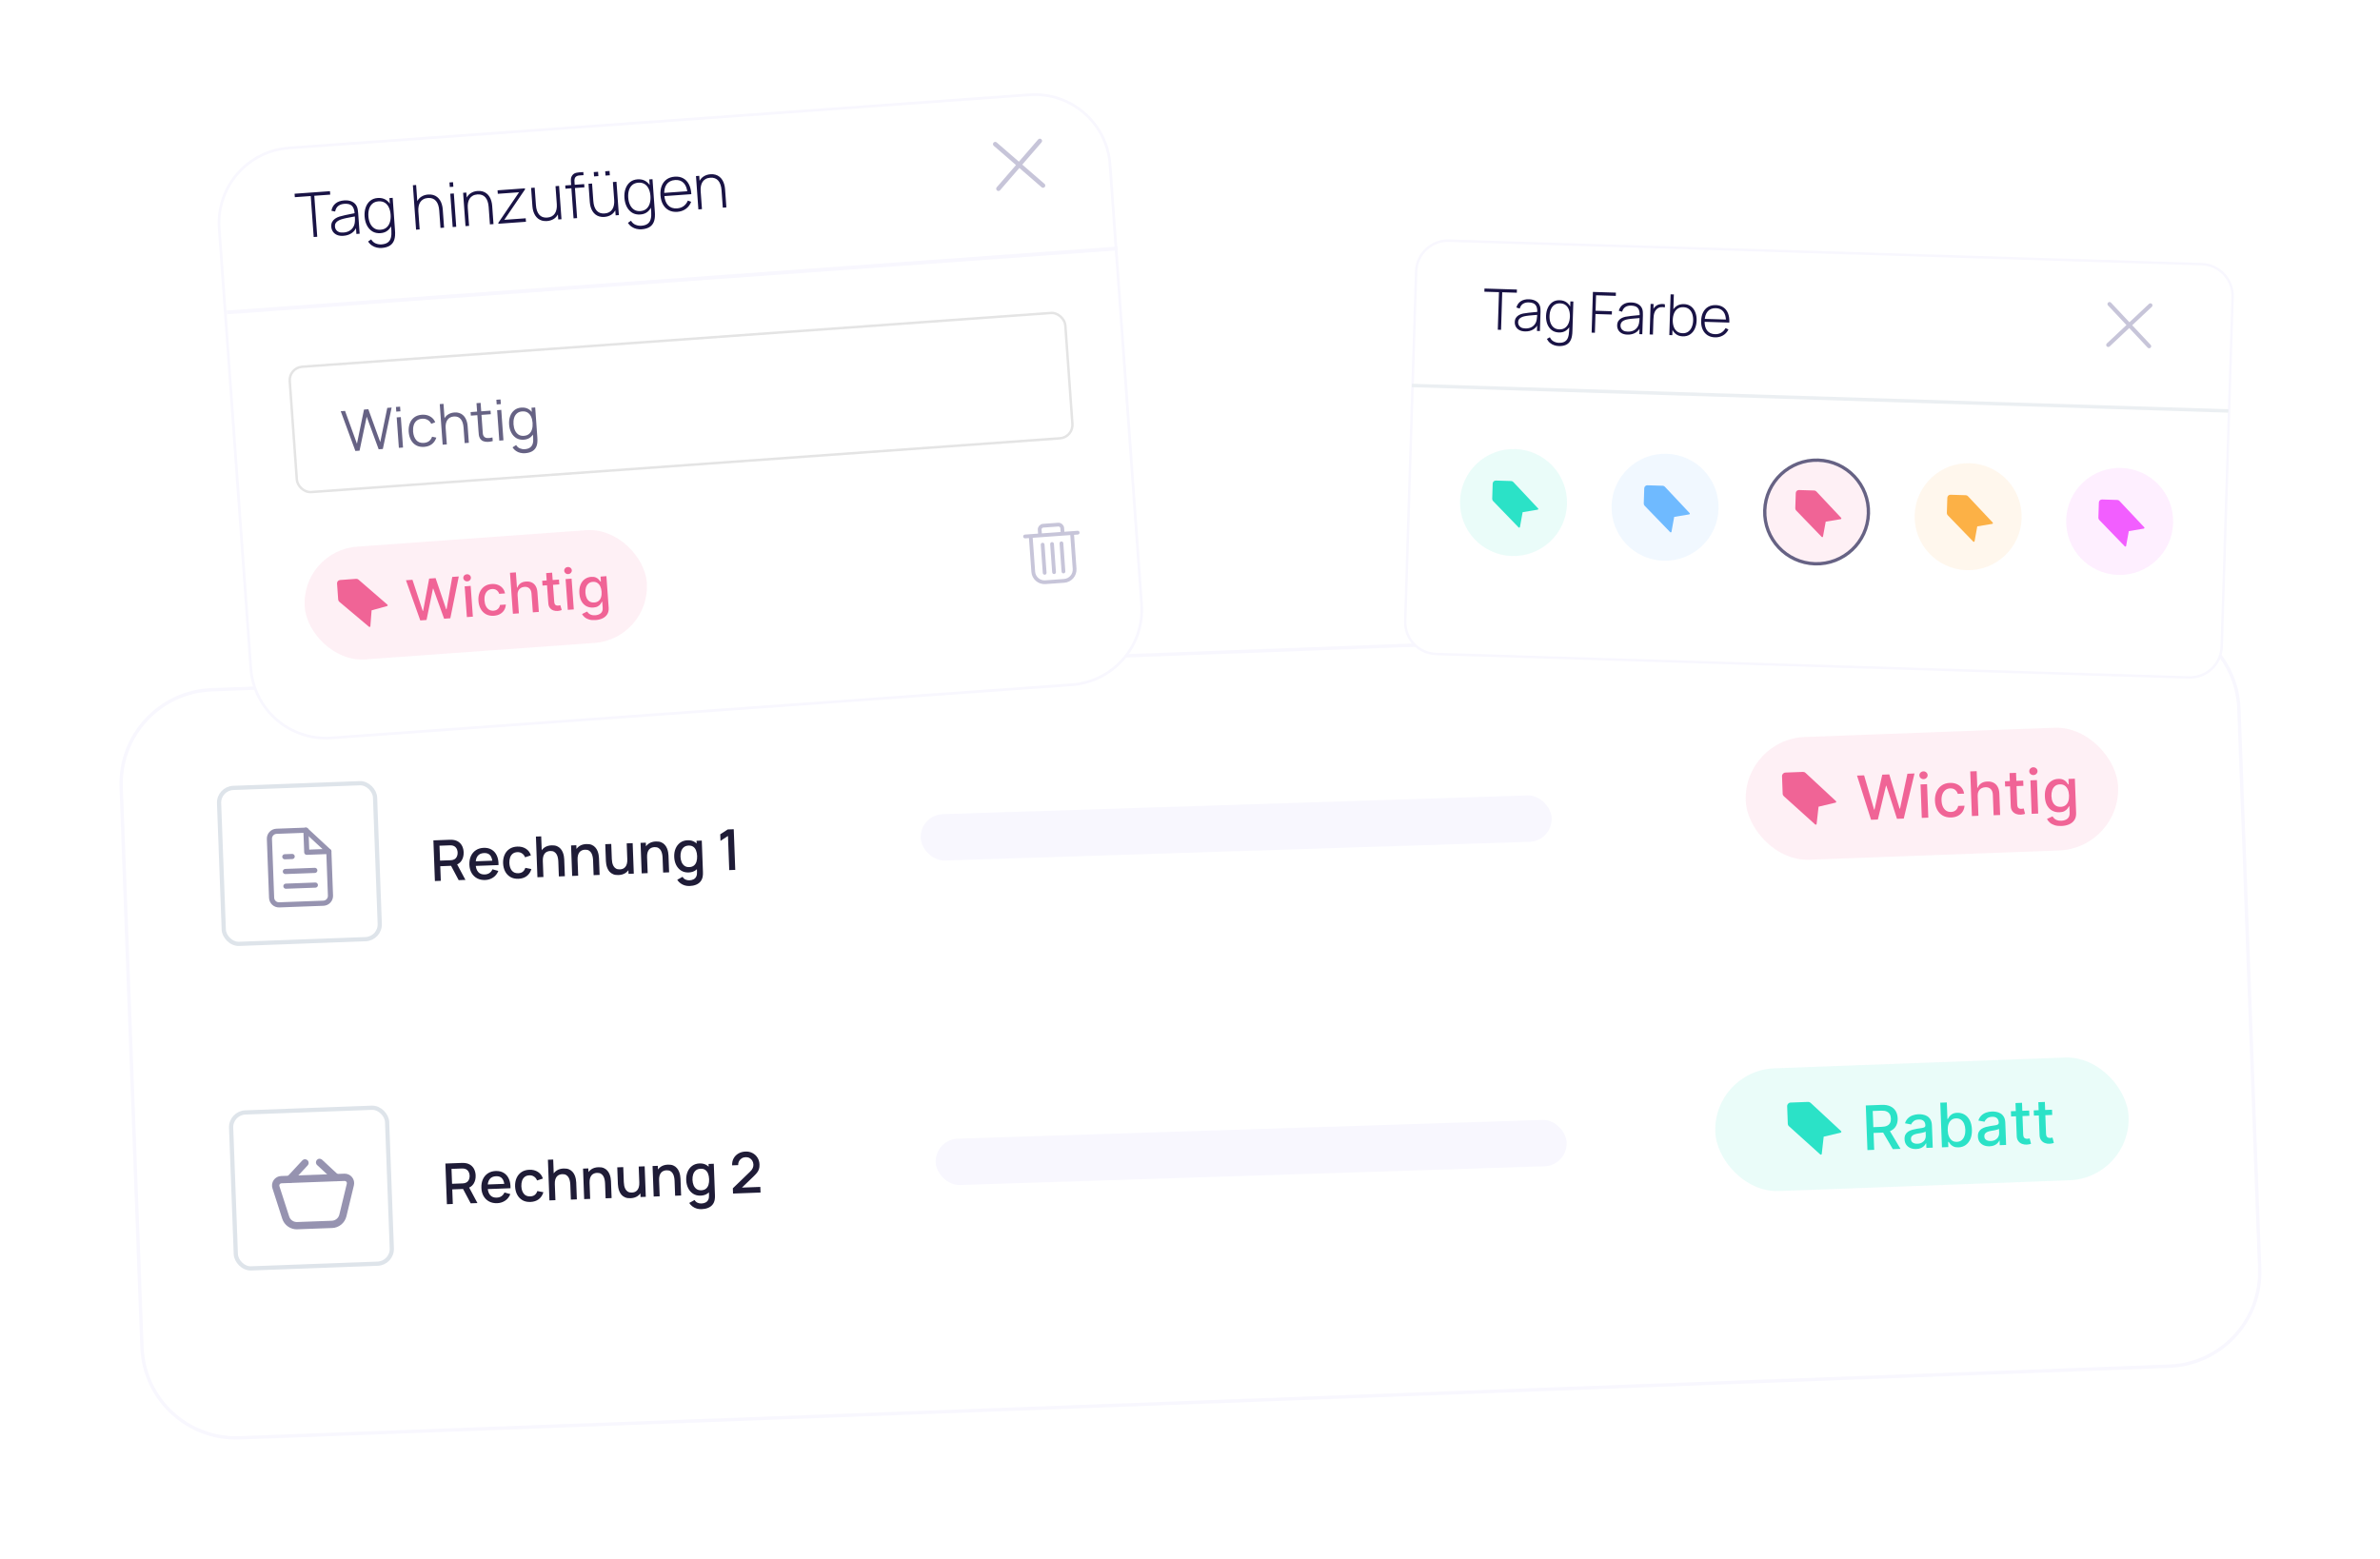 <svg width="551" height="361" viewBox="0 0 551 361" fill="none" xmlns="http://www.w3.org/2000/svg">
<g filter="url(#filter0_d_4460_35494)">
<path fill-rule="evenodd" clip-rule="evenodd" d="M28.053 175.603C27.606 163.568 37 153.45 49.034 153.004L495.734 136.421C507.768 135.974 517.886 145.368 518.333 157.402L523.146 287.054C523.592 299.088 514.199 309.206 502.164 309.653L55.465 326.236C43.431 326.682 33.313 317.289 32.866 305.254L28.053 175.603Z" fill="white"/>
<path fill-rule="evenodd" clip-rule="evenodd" d="M28.053 175.603C27.606 163.568 37 153.45 49.034 153.004L495.734 136.421C507.768 135.974 517.886 145.368 518.333 157.402L523.146 287.054C523.592 299.088 514.199 309.206 502.164 309.653L55.465 326.236C43.431 326.682 33.313 317.289 32.866 305.254L28.053 175.603Z" stroke="#F8F7FE" stroke-width="0.777"/>
</g>
<rect x="403.633" y="171.195" width="86.269" height="28.44" rx="14.22" transform="rotate(-2.126 403.633 171.195)" fill="#F06496" fill-opacity="0.1"/>
<path d="M425.045 185.514L417.994 178.968C417.834 178.818 417.624 178.741 417.405 178.749C417.405 178.749 417.405 178.749 417.404 178.749L413.352 178.902C412.9 178.919 412.546 179.301 412.562 179.753L412.709 183.799C412.717 184.021 412.817 184.233 412.982 184.381L420.23 190.918C420.27 190.955 420.322 190.973 420.375 190.971C420.397 190.97 420.419 190.966 420.44 190.958C420.512 190.931 420.563 190.865 420.571 190.789L421.019 186.804L424.953 185.864C425.027 185.846 425.085 185.79 425.104 185.717C425.123 185.643 425.101 185.565 425.045 185.514Z" fill="#F06496"/>
<path d="M433.173 189.834L429.923 179.606L431.563 179.545L433.873 187.473L433.969 187.47L435.766 179.389L437.391 179.328L439.783 187.259L439.878 187.256L441.59 179.172L443.235 179.111L440.747 189.553L439.178 189.611L436.715 181.951L436.635 181.954L434.747 189.776L433.173 189.834ZM444.919 189.398L444.631 181.647L446.14 181.591L446.428 189.342L444.919 189.398ZM445.349 180.423C445.087 180.432 444.858 180.353 444.663 180.185C444.471 180.014 444.371 179.805 444.362 179.56C444.353 179.311 444.437 179.095 444.616 178.914C444.798 178.728 445.02 178.631 445.282 178.621C445.544 178.611 445.771 178.692 445.963 178.864C446.158 179.031 446.26 179.24 446.269 179.489C446.278 179.734 446.192 179.95 446.01 180.135C445.832 180.317 445.611 180.413 445.349 180.423ZM451.729 189.302C450.978 189.33 450.326 189.184 449.772 188.864C449.221 188.541 448.79 188.084 448.478 187.492C448.166 186.901 447.996 186.216 447.967 185.439C447.938 184.652 448.06 183.952 448.334 183.339C448.607 182.722 449.007 182.234 449.533 181.874C450.058 181.514 450.686 181.321 451.416 181.294C452.005 181.272 452.534 181.362 453.003 181.563C453.472 181.762 453.855 182.051 454.152 182.43C454.452 182.81 454.639 183.26 454.712 183.779L453.244 183.834C453.149 183.473 452.953 183.167 452.654 182.916C452.358 182.664 451.97 182.547 451.489 182.565C451.068 182.58 450.704 182.705 450.396 182.939C450.091 183.169 449.859 183.491 449.699 183.904C449.539 184.315 449.469 184.796 449.49 185.347C449.511 185.913 449.615 186.397 449.801 186.801C449.988 187.205 450.242 187.514 450.563 187.728C450.888 187.942 451.264 188.041 451.691 188.025C451.977 188.014 452.234 187.952 452.463 187.839C452.694 187.723 452.885 187.563 453.036 187.358C453.19 187.154 453.294 186.911 453.347 186.629L454.816 186.575C454.781 187.078 454.634 187.531 454.376 187.935C454.118 188.339 453.765 188.662 453.316 188.904C452.87 189.147 452.341 189.279 451.729 189.302ZM457.859 184.309L458.029 188.911L456.521 188.967L456.137 178.632L457.626 178.577L457.768 182.422L457.864 182.419C458.03 181.995 458.296 181.653 458.66 181.394C459.024 181.134 459.507 180.994 460.11 180.971C460.641 180.951 461.11 181.044 461.515 181.247C461.923 181.451 462.245 181.766 462.48 182.192C462.718 182.614 462.849 183.148 462.873 183.794L463.056 188.725L461.547 188.781L461.37 184.032C461.349 183.464 461.187 183.028 460.882 182.726C460.578 182.421 460.165 182.278 459.643 182.297C459.287 182.31 458.97 182.398 458.693 182.56C458.419 182.722 458.207 182.952 458.057 183.251C457.909 183.546 457.843 183.899 457.859 184.309ZM468.399 180.764L468.444 181.976L464.211 182.133L464.166 180.922L468.399 180.764ZM465.232 179.022L466.741 178.966L467.013 186.299C467.024 186.591 467.076 186.81 467.169 186.955C467.262 187.096 467.378 187.191 467.518 187.24C467.661 187.285 467.815 187.305 467.98 187.299C468.101 187.294 468.207 187.282 468.297 187.262C468.387 187.242 468.457 187.225 468.508 187.213L468.826 188.45C468.74 188.487 468.617 188.525 468.457 188.565C468.296 188.608 468.095 188.635 467.853 188.648C467.457 188.669 467.084 188.612 466.735 188.477C466.387 188.342 466.101 188.123 465.877 187.822C465.654 187.52 465.533 187.135 465.516 186.668L465.232 179.022ZM470.356 188.454L470.069 180.703L471.577 180.646L471.865 188.398L470.356 188.454ZM470.786 179.478C470.524 179.488 470.295 179.409 470.1 179.241C469.909 179.07 469.808 178.861 469.799 178.615C469.79 178.366 469.874 178.151 470.053 177.969C470.235 177.784 470.457 177.686 470.719 177.677C470.982 177.667 471.209 177.748 471.4 177.919C471.595 178.087 471.697 178.296 471.707 178.545C471.716 178.79 471.629 179.006 471.448 179.191C471.269 179.373 471.049 179.469 470.786 179.478ZM477.259 191.27C476.643 191.293 476.11 191.232 475.66 191.087C475.213 190.941 474.846 190.741 474.556 190.486C474.267 190.23 474.048 189.947 473.898 189.636L475.175 189.053C475.272 189.198 475.399 189.35 475.556 189.509C475.717 189.671 475.931 189.806 476.198 189.914C476.468 190.022 476.812 190.069 477.229 190.053C477.801 190.032 478.268 189.875 478.631 189.582C478.994 189.292 479.165 188.844 479.142 188.239L479.086 186.715L478.99 186.718C478.905 186.886 478.781 187.075 478.617 187.283C478.456 187.491 478.23 187.675 477.94 187.834C477.649 187.993 477.267 188.081 476.792 188.098C476.18 188.121 475.623 187.999 475.121 187.731C474.623 187.46 474.22 187.049 473.913 186.497C473.61 185.943 473.443 185.253 473.412 184.429C473.381 183.605 473.495 182.893 473.752 182.294C474.013 181.695 474.383 181.23 474.863 180.898C475.342 180.564 475.893 180.385 476.515 180.362C476.996 180.344 477.388 180.411 477.69 180.561C477.992 180.708 478.229 180.885 478.402 181.09C478.578 181.296 478.714 181.478 478.811 181.636L478.922 181.632L478.876 180.376L480.354 180.321L480.648 188.243C480.673 188.91 480.539 189.462 480.245 189.901C479.951 190.339 479.544 190.671 479.024 190.896C478.506 191.121 477.918 191.245 477.259 191.27ZM477.079 186.835C477.513 186.819 477.876 186.704 478.168 186.491C478.463 186.275 478.681 185.973 478.822 185.587C478.965 185.198 479.027 184.736 479.008 184.201C478.988 183.68 478.894 183.223 478.724 182.832C478.555 182.441 478.316 182.14 478.009 181.929C477.701 181.714 477.327 181.616 476.886 181.632C476.432 181.649 476.058 181.781 475.763 182.027C475.469 182.271 475.252 182.595 475.112 183.001C474.976 183.407 474.917 183.858 474.935 184.352C474.954 184.86 475.048 185.303 475.217 185.681C475.386 186.059 475.626 186.35 475.937 186.554C476.251 186.758 476.632 186.851 477.079 186.835Z" fill="#F06496"/>
<rect x="396.586" y="247.918" width="95.749" height="28.44" rx="14.22" transform="rotate(-2.126 396.586 247.918)" fill="#2BE2C7" fill-opacity="0.1"/>
<path d="M426.233 261.932L419.182 255.386C419.021 255.236 418.812 255.158 418.593 255.167C418.593 255.167 418.592 255.167 418.592 255.167L414.54 255.32C414.088 255.337 413.733 255.719 413.75 256.171L413.897 260.217C413.905 260.439 414.004 260.651 414.169 260.799L421.417 267.336C421.458 267.373 421.51 267.391 421.563 267.389C421.585 267.388 421.606 267.384 421.628 267.376C421.7 267.349 421.75 267.283 421.759 267.207L422.207 263.222L426.141 262.282C426.215 262.264 426.273 262.208 426.292 262.134C426.311 262.061 426.288 261.983 426.233 261.932Z" fill="#2BE2C7"/>
<path d="M432.336 266.323L431.953 255.988L435.637 255.852C436.437 255.822 437.107 255.935 437.645 256.191C438.187 256.448 438.598 256.815 438.879 257.293C439.159 257.767 439.311 258.323 439.335 258.959C439.358 259.591 439.246 260.153 438.998 260.644C438.753 261.131 438.37 261.518 437.849 261.803C437.33 262.088 436.671 262.246 435.87 262.276L433.079 262.379L433.03 261.037L435.679 260.939C436.184 260.92 436.591 260.832 436.902 260.676C437.216 260.519 437.442 260.301 437.58 260.019C437.718 259.738 437.78 259.404 437.765 259.017C437.751 258.627 437.663 258.291 437.501 258.011C437.342 257.73 437.1 257.52 436.775 257.381C436.453 257.238 436.034 257.176 435.52 257.195L433.562 257.268L433.896 266.265L432.336 266.323ZM437.265 261.471L439.992 266.039L438.215 266.105L435.539 261.535L437.265 261.471ZM443.636 266.076C443.145 266.094 442.698 266.019 442.294 265.852C441.89 265.682 441.566 265.426 441.321 265.085C441.079 264.744 440.949 264.319 440.93 263.811C440.914 263.374 440.984 263.011 441.142 262.722C441.3 262.433 441.518 262.201 441.798 262.025C442.078 261.85 442.393 261.714 442.743 261.616C443.093 261.519 443.451 261.442 443.816 261.384C444.278 261.313 444.653 261.256 444.942 261.211C445.229 261.164 445.438 261.097 445.566 261.011C445.694 260.926 445.755 260.792 445.748 260.61L445.747 260.575C445.73 260.134 445.593 259.797 445.335 259.564C445.081 259.331 444.709 259.224 444.222 259.242C443.714 259.261 443.317 259.388 443.033 259.625C442.752 259.857 442.561 260.112 442.46 260.389L441.03 260.118C441.181 259.641 441.412 259.252 441.725 258.951C442.04 258.646 442.407 258.42 442.826 258.273C443.245 258.123 443.688 258.039 444.156 258.022C444.466 258.01 444.795 258.035 445.144 258.096C445.497 258.154 445.828 258.273 446.138 258.453C446.451 258.634 446.712 258.899 446.92 259.248C447.129 259.594 447.243 260.05 447.264 260.615L447.455 265.762L445.982 265.817L445.942 264.757L445.882 264.759C445.791 264.958 445.652 265.155 445.464 265.351C445.276 265.546 445.031 265.712 444.73 265.848C444.428 265.984 444.064 266.06 443.636 266.076ZM443.92 264.852C444.337 264.837 444.69 264.741 444.98 264.565C445.273 264.389 445.493 264.166 445.637 263.894C445.786 263.619 445.854 263.328 445.843 263.022L445.805 262.023C445.754 262.079 445.651 262.133 445.498 262.186C445.348 262.235 445.177 262.281 444.983 262.322C444.789 262.359 444.6 262.395 444.416 262.428C444.232 262.459 444.078 262.485 443.954 262.506C443.662 262.554 443.397 262.626 443.158 262.723C442.923 262.819 442.736 262.952 442.597 263.123C442.462 263.289 442.399 263.507 442.409 263.776C442.423 264.15 442.571 264.427 442.854 264.609C443.137 264.787 443.492 264.868 443.92 264.852ZM449.586 265.683L449.202 255.348L450.711 255.292L450.854 259.132L450.945 259.129C451.026 258.964 451.145 258.773 451.302 258.555C451.459 258.337 451.681 258.143 451.968 257.974C452.255 257.802 452.639 257.707 453.12 257.689C453.745 257.666 454.31 257.803 454.813 258.101C455.316 258.399 455.718 258.84 456.019 259.426C456.324 260.011 456.492 260.722 456.523 261.56C456.554 262.397 456.441 263.121 456.184 263.73C455.927 264.336 455.56 264.809 455.084 265.15C454.608 265.488 454.058 265.668 453.432 265.692C452.961 265.709 452.573 265.644 452.267 265.497C451.966 265.35 451.727 265.174 451.55 264.968C451.374 264.762 451.238 264.579 451.141 264.417L451.015 264.422L451.06 265.628L449.586 265.683ZM450.921 261.752C450.941 262.297 451.038 262.772 451.211 263.177C451.384 263.581 451.625 263.894 451.933 264.115C452.241 264.333 452.612 264.434 453.046 264.417C453.497 264.401 453.869 264.267 454.163 264.017C454.457 263.764 454.673 263.427 454.813 263.008C454.956 262.588 455.017 262.119 454.998 261.601C454.979 261.09 454.885 260.633 454.715 260.232C454.548 259.831 454.308 259.518 453.993 259.294C453.681 259.069 453.298 258.966 452.844 258.983C452.407 258.999 452.041 259.125 451.747 259.362C451.456 259.598 451.24 259.921 451.1 260.331C450.961 260.74 450.901 261.214 450.921 261.752ZM460.622 265.445C460.131 265.463 459.684 265.389 459.28 265.222C458.876 265.052 458.552 264.796 458.307 264.455C458.065 264.113 457.935 263.689 457.916 263.181C457.899 262.743 457.97 262.38 458.128 262.091C458.286 261.802 458.504 261.57 458.784 261.395C459.064 261.219 459.379 261.083 459.729 260.986C460.079 260.889 460.437 260.811 460.802 260.754C461.264 260.683 461.639 260.625 461.927 260.581C462.215 260.533 462.423 260.466 462.552 260.381C462.68 260.295 462.741 260.161 462.734 259.98L462.733 259.944C462.716 259.504 462.579 259.167 462.321 258.934C462.067 258.701 461.695 258.593 461.208 258.611C460.7 258.63 460.303 258.758 460.019 258.994C459.738 259.227 459.547 259.482 459.446 259.758L458.016 259.488C458.167 259.011 458.398 258.621 458.71 258.32C459.026 258.015 459.393 257.789 459.812 257.642C460.231 257.492 460.674 257.408 461.142 257.391C461.452 257.379 461.781 257.404 462.13 257.465C462.483 257.523 462.814 257.642 463.124 257.823C463.437 258.003 463.698 258.268 463.906 258.617C464.114 258.963 464.229 259.419 464.25 259.984L464.441 265.131L462.968 265.186L462.928 264.126L462.868 264.129C462.777 264.327 462.638 264.525 462.45 264.72C462.262 264.916 462.017 265.082 461.716 265.217C461.414 265.353 461.05 265.429 460.622 265.445ZM460.905 264.222C461.323 264.206 461.676 264.111 461.966 263.935C462.259 263.759 462.478 263.535 462.623 263.263C462.771 262.988 462.84 262.698 462.828 262.392L462.791 261.393C462.74 261.448 462.637 261.503 462.484 261.556C462.334 261.605 462.163 261.65 461.969 261.691C461.775 261.728 461.586 261.764 461.402 261.798C461.217 261.828 461.063 261.854 460.94 261.876C460.648 261.924 460.383 261.996 460.144 262.092C459.909 262.189 459.721 262.322 459.583 262.492C459.448 262.659 459.385 262.877 459.395 263.146C459.409 263.519 459.557 263.797 459.84 263.978C460.123 264.156 460.478 264.238 460.905 264.222ZM469.781 257.171L469.826 258.382L465.592 258.54L465.547 257.328L469.781 257.171ZM466.614 255.429L468.123 255.373L468.395 262.706C468.406 262.998 468.458 263.217 468.551 263.362C468.644 263.503 468.76 263.598 468.9 263.647C469.043 263.692 469.197 263.712 469.362 263.706C469.483 263.701 469.589 263.689 469.679 263.669C469.769 263.648 469.839 263.632 469.889 263.62L470.208 264.857C470.122 264.894 469.999 264.932 469.838 264.971C469.678 265.014 469.477 265.042 469.235 265.054C468.838 265.076 468.466 265.019 468.117 264.884C467.768 264.748 467.482 264.53 467.259 264.228C467.035 263.927 466.915 263.542 466.898 263.074L466.614 255.429ZM475.069 256.975L475.114 258.186L470.88 258.343L470.835 257.132L475.069 256.975ZM471.901 255.233L473.41 255.177L473.682 262.509C473.693 262.802 473.745 263.021 473.838 263.166C473.931 263.307 474.047 263.402 474.187 263.451C474.33 263.496 474.484 263.515 474.649 263.509C474.77 263.505 474.876 263.492 474.966 263.472C475.056 263.452 475.126 263.436 475.177 263.424L475.495 264.66C475.409 264.697 475.286 264.736 475.126 264.775C474.966 264.818 474.764 264.846 474.522 264.858C474.126 264.88 473.753 264.823 473.404 264.687C473.056 264.552 472.77 264.334 472.546 264.032C472.323 263.73 472.202 263.346 472.185 262.878L471.901 255.233Z" fill="#2BE2C7"/>
<path d="M100.685 204.019L100.336 194.603L104.142 194.461C104.233 194.458 104.347 194.458 104.482 194.462C104.617 194.461 104.746 194.469 104.869 194.487C105.395 194.55 105.838 194.713 106.197 194.974C106.56 195.236 106.837 195.573 107.027 195.985C107.217 196.397 107.321 196.856 107.34 197.361C107.368 198.111 107.2 198.766 106.837 199.325C106.473 199.88 105.91 200.239 105.148 200.402L104.594 200.488L101.926 200.587L102.052 203.968L100.685 204.019ZM106.191 203.814L104.192 200.052L105.559 199.647L107.754 203.756L106.191 203.814ZM101.878 199.293L104.265 199.204C104.352 199.201 104.448 199.193 104.552 199.18C104.661 199.168 104.763 199.149 104.858 199.123C105.135 199.047 105.355 198.919 105.518 198.738C105.682 198.553 105.796 198.344 105.862 198.11C105.927 197.876 105.956 197.644 105.947 197.413C105.938 197.182 105.893 196.954 105.81 196.73C105.728 196.502 105.598 196.304 105.422 196.136C105.245 195.964 105.016 195.85 104.735 195.795C104.638 195.772 104.535 195.759 104.425 195.754C104.32 195.749 104.224 195.748 104.137 195.751L101.75 195.84L101.878 199.293ZM112.331 203.783C111.629 203.809 111.006 203.679 110.463 203.394C109.924 203.104 109.496 202.69 109.179 202.152C108.867 201.609 108.697 200.973 108.67 200.245C108.641 199.474 108.76 198.799 109.027 198.222C109.298 197.644 109.687 197.191 110.195 196.862C110.702 196.534 111.3 196.356 111.989 196.331C112.708 196.304 113.327 196.449 113.845 196.766C114.363 197.079 114.757 197.538 115.029 198.143C115.304 198.748 115.432 199.475 115.411 200.323L114.044 200.373L114.026 199.876C113.987 199.057 113.807 198.457 113.487 198.076C113.172 197.695 112.705 197.516 112.086 197.539C111.401 197.564 110.895 197.799 110.567 198.243C110.238 198.688 110.089 199.317 110.119 200.133C110.148 200.909 110.343 201.504 110.703 201.918C111.063 202.328 111.568 202.521 112.218 202.497C112.645 202.481 113.01 202.372 113.312 202.168C113.619 201.961 113.852 201.673 114.013 201.304L115.37 201.68C115.118 202.322 114.72 202.828 114.175 203.197C113.63 203.562 113.015 203.758 112.331 203.783ZM109.689 200.535L109.65 199.469L114.691 199.282L114.731 200.348L109.689 200.535ZM120.023 203.497C119.299 203.524 118.679 203.386 118.161 203.082C117.643 202.778 117.239 202.35 116.948 201.798C116.661 201.245 116.502 200.612 116.471 199.897C116.449 199.169 116.564 198.521 116.818 197.952C117.072 197.38 117.448 196.925 117.946 196.588C118.444 196.251 119.051 196.069 119.766 196.042C120.538 196.014 121.203 196.181 121.762 196.544C122.326 196.908 122.707 197.419 122.906 198.08L121.561 198.523C121.411 198.131 121.177 197.832 120.859 197.625C120.546 197.414 120.191 197.316 119.794 197.331C119.345 197.348 118.981 197.468 118.701 197.693C118.421 197.912 118.218 198.208 118.092 198.579C117.966 198.951 117.91 199.372 117.923 199.843C117.954 200.571 118.142 201.153 118.485 201.59C118.833 202.027 119.33 202.233 119.975 202.209C120.416 202.193 120.767 202.079 121.03 201.869C121.297 201.654 121.495 201.354 121.625 200.969L123.024 201.245C122.818 201.942 122.456 202.486 121.938 202.876C121.42 203.262 120.782 203.469 120.023 203.497ZM129.384 202.953L129.256 199.481C129.245 199.207 129.211 198.926 129.152 198.64C129.098 198.35 129.001 198.083 128.861 197.839C128.725 197.595 128.537 197.402 128.296 197.258C128.059 197.114 127.753 197.049 127.378 197.063C127.134 197.072 126.904 197.122 126.69 197.213C126.475 197.299 126.288 197.435 126.128 197.62C125.974 197.805 125.854 198.045 125.769 198.34C125.688 198.636 125.656 198.993 125.671 199.411L124.809 199.122C124.785 198.482 124.884 197.913 125.106 197.415C125.327 196.914 125.658 196.518 126.096 196.226C126.535 195.935 127.073 195.777 127.709 195.754C128.198 195.736 128.61 195.799 128.947 195.944C129.285 196.088 129.56 196.285 129.775 196.535C129.993 196.78 130.163 197.051 130.283 197.348C130.403 197.644 130.488 197.936 130.538 198.222C130.588 198.508 130.617 198.761 130.625 198.979L130.771 202.902L129.384 202.953ZM124.421 203.138L124.072 193.721L125.295 193.676L125.483 198.757L125.647 198.751L125.808 203.086L124.421 203.138ZM137.431 202.655L137.302 199.183C137.291 198.908 137.257 198.628 137.198 198.342C137.144 198.051 137.047 197.784 136.907 197.541C136.771 197.297 136.583 197.103 136.342 196.959C136.105 196.815 135.799 196.75 135.424 196.764C135.18 196.773 134.951 196.823 134.736 196.914C134.521 197 134.334 197.136 134.175 197.321C134.02 197.506 133.9 197.746 133.815 198.042C133.734 198.337 133.702 198.694 133.717 199.113L132.855 198.824C132.832 198.183 132.93 197.614 133.152 197.117C133.374 196.615 133.704 196.219 134.143 195.928C134.581 195.636 135.119 195.479 135.755 195.455C136.244 195.437 136.656 195.5 136.994 195.645C137.331 195.79 137.606 195.987 137.821 196.236C138.04 196.481 138.209 196.752 138.329 197.049C138.449 197.346 138.534 197.637 138.584 197.924C138.634 198.21 138.663 198.462 138.671 198.68L138.817 202.603L137.431 202.655ZM132.467 202.839L132.205 195.777L133.428 195.731L133.504 197.772L133.667 197.766L133.854 202.788L132.467 202.839ZM143.189 202.631C142.7 202.649 142.288 202.586 141.95 202.441C141.613 202.297 141.335 202.102 141.117 201.857C140.902 201.607 140.735 201.334 140.615 201.037C140.495 200.74 140.41 200.449 140.36 200.163C140.31 199.876 140.281 199.624 140.273 199.406L140.127 195.483L141.513 195.431L141.642 198.904C141.653 199.178 141.685 199.461 141.739 199.751C141.798 200.037 141.895 200.302 142.031 200.546C142.171 200.789 142.359 200.983 142.596 201.127C142.837 201.271 143.145 201.336 143.52 201.322C143.764 201.313 143.993 201.265 144.209 201.179C144.423 201.088 144.608 200.95 144.763 200.765C144.922 200.58 145.042 200.34 145.122 200.045C145.208 199.749 145.242 199.392 145.227 198.973L146.089 199.262C146.113 199.903 146.014 200.474 145.792 200.976C145.571 201.473 145.24 201.867 144.801 202.159C144.363 202.45 143.825 202.607 143.189 202.631ZM145.516 202.355L145.44 200.314L145.277 200.321L145.09 195.298L146.47 195.247L146.732 202.309L145.516 202.355ZM153.523 202.057L153.394 198.585C153.384 198.31 153.349 198.03 153.291 197.744C153.236 197.454 153.139 197.187 152.999 196.943C152.863 196.699 152.675 196.506 152.434 196.362C152.197 196.218 151.891 196.153 151.517 196.167C151.272 196.176 151.043 196.226 150.828 196.317C150.613 196.403 150.426 196.539 150.267 196.724C150.112 196.908 149.992 197.149 149.907 197.444C149.827 197.74 149.794 198.097 149.81 198.515L148.948 198.226C148.924 197.586 149.023 197.017 149.244 196.519C149.466 196.018 149.796 195.621 150.235 195.33C150.674 195.039 151.211 194.881 151.848 194.858C152.336 194.84 152.749 194.903 153.086 195.048C153.423 195.192 153.699 195.389 153.913 195.639C154.132 195.884 154.301 196.155 154.421 196.452C154.542 196.748 154.627 197.04 154.676 197.326C154.726 197.612 154.755 197.865 154.764 198.082L154.909 202.006L153.523 202.057ZM148.56 202.242L148.298 195.179L149.52 195.134L149.596 197.174L149.76 197.168L149.946 202.19L148.56 202.242ZM159.646 205.17C159.267 205.184 158.896 205.139 158.534 205.034C158.177 204.929 157.848 204.767 157.547 204.547C157.247 204.331 156.994 204.059 156.79 203.73L158.028 203.043C158.192 203.338 158.418 203.55 158.707 203.679C158.995 203.808 159.296 203.866 159.61 203.855C159.998 203.84 160.327 203.758 160.597 203.609C160.866 203.463 161.066 203.251 161.195 202.971C161.329 202.691 161.386 202.348 161.366 201.943L161.293 199.968L161.456 199.962L161.261 194.698L162.471 194.653L162.74 201.905C162.747 202.093 162.747 202.272 162.74 202.442C162.734 202.613 162.716 202.783 162.687 202.955C162.605 203.434 162.427 203.833 162.156 204.153C161.888 204.473 161.539 204.717 161.109 204.886C160.683 205.055 160.195 205.149 159.646 205.17ZM159.425 202.035C158.767 202.059 158.192 201.917 157.7 201.608C157.213 201.298 156.828 200.867 156.545 200.315C156.267 199.758 156.115 199.126 156.089 198.42C156.062 197.709 156.17 197.07 156.41 196.502C156.651 195.93 157.005 195.474 157.473 195.133C157.945 194.789 158.512 194.604 159.174 194.579C159.841 194.554 160.408 194.697 160.873 195.007C161.343 195.313 161.704 195.743 161.956 196.296C162.212 196.85 162.353 197.48 162.379 198.186C162.406 198.892 162.311 199.531 162.097 200.102C161.882 200.673 161.552 201.133 161.107 201.481C160.661 201.825 160.101 202.01 159.425 202.035ZM159.569 200.792C160.018 200.775 160.38 200.655 160.655 200.431C160.931 200.206 161.127 199.905 161.244 199.525C161.361 199.145 161.41 198.711 161.392 198.223C161.374 197.734 161.29 197.305 161.141 196.936C160.996 196.565 160.781 196.281 160.494 196.082C160.212 195.883 159.857 195.791 159.429 195.807C158.976 195.824 158.608 195.949 158.324 196.182C158.04 196.415 157.833 196.722 157.703 197.102C157.577 197.483 157.523 197.904 157.54 198.366C157.558 198.832 157.643 199.252 157.797 199.627C157.955 199.996 158.179 200.287 158.471 200.499C158.767 200.71 159.133 200.808 159.569 200.792ZM168.829 201.489L168.535 193.577L166.803 194.722L166.746 193.198L168.479 192.073L169.872 192.021L170.221 201.437L168.829 201.489Z" fill="#1F1C37"/>
<path d="M103.463 278.855L103.114 269.439L106.92 269.297C107.011 269.294 107.125 269.294 107.26 269.298C107.395 269.297 107.524 269.305 107.647 269.323C108.174 269.386 108.616 269.549 108.975 269.81C109.338 270.072 109.615 270.409 109.805 270.821C109.995 271.233 110.099 271.692 110.118 272.197C110.146 272.947 109.978 273.601 109.615 274.161C109.251 274.715 108.688 275.075 107.926 275.238L107.373 275.324L104.705 275.423L104.83 278.804L103.463 278.855ZM108.969 278.65L106.97 274.887L108.337 274.483L110.532 278.592L108.969 278.65ZM104.657 274.129L107.043 274.04C107.13 274.037 107.226 274.029 107.331 274.016C107.439 274.004 107.541 273.984 107.636 273.959C107.913 273.883 108.133 273.755 108.296 273.574C108.46 273.389 108.574 273.18 108.64 272.946C108.705 272.712 108.734 272.48 108.725 272.249C108.717 272.018 108.671 271.79 108.588 271.566C108.506 271.338 108.376 271.14 108.2 270.972C108.023 270.799 107.794 270.686 107.513 270.631C107.416 270.608 107.313 270.594 107.203 270.59C107.098 270.585 107.002 270.584 106.915 270.587L104.528 270.676L104.657 274.129ZM115.109 278.619C114.407 278.645 113.784 278.515 113.241 278.23C112.702 277.94 112.274 277.526 111.958 276.988C111.645 276.445 111.475 275.809 111.448 275.081C111.419 274.31 111.538 273.635 111.805 273.058C112.076 272.48 112.465 272.027 112.973 271.698C113.48 271.37 114.078 271.192 114.767 271.167C115.486 271.14 116.105 271.285 116.623 271.602C117.141 271.915 117.536 272.374 117.807 272.979C118.082 273.584 118.21 274.311 118.189 275.159L116.822 275.209L116.804 274.712C116.765 273.893 116.585 273.293 116.266 272.912C115.95 272.531 115.483 272.352 114.864 272.375C114.179 272.4 113.673 272.635 113.345 273.079C113.016 273.524 112.867 274.153 112.898 274.969C112.926 275.745 113.121 276.34 113.481 276.754C113.841 277.164 114.346 277.357 114.996 277.333C115.423 277.317 115.788 277.208 116.09 277.004C116.397 276.797 116.63 276.509 116.791 276.14L118.148 276.516C117.896 277.158 117.498 277.664 116.953 278.033C116.408 278.398 115.793 278.594 115.109 278.619ZM112.467 275.371L112.428 274.305L117.469 274.118L117.509 275.184L112.467 275.371ZM122.801 278.333C122.077 278.36 121.457 278.222 120.939 277.918C120.421 277.614 120.017 277.186 119.726 276.634C119.439 276.081 119.28 275.448 119.249 274.733C119.227 274.005 119.342 273.356 119.596 272.788C119.85 272.216 120.226 271.761 120.724 271.424C121.222 271.086 121.829 270.905 122.544 270.878C123.316 270.849 123.981 271.017 124.54 271.38C125.104 271.743 125.485 272.255 125.684 272.916L124.339 273.359C124.189 272.967 123.955 272.668 123.637 272.461C123.324 272.25 122.969 272.152 122.572 272.167C122.123 272.184 121.759 272.304 121.479 272.528C121.199 272.748 120.996 273.044 120.87 273.415C120.744 273.787 120.688 274.208 120.701 274.679C120.732 275.407 120.92 275.989 121.264 276.426C121.612 276.863 122.108 277.069 122.753 277.045C123.194 277.029 123.545 276.915 123.808 276.705C124.075 276.49 124.273 276.19 124.403 275.805L125.802 276.081C125.596 276.778 125.234 277.322 124.716 277.712C124.198 278.098 123.56 278.305 122.801 278.333ZM132.163 277.789L132.034 274.317C132.023 274.043 131.989 273.762 131.93 273.476C131.876 273.186 131.779 272.919 131.639 272.675C131.503 272.431 131.315 272.238 131.074 272.094C130.837 271.95 130.531 271.885 130.156 271.899C129.912 271.908 129.683 271.958 129.468 272.049C129.253 272.135 129.066 272.271 128.907 272.456C128.752 272.64 128.632 272.881 128.547 273.176C128.466 273.472 128.434 273.829 128.449 274.247L127.587 273.958C127.563 273.318 127.662 272.749 127.884 272.251C128.105 271.75 128.436 271.353 128.874 271.062C129.313 270.771 129.851 270.613 130.487 270.59C130.976 270.572 131.388 270.635 131.725 270.78C132.063 270.924 132.338 271.121 132.553 271.371C132.772 271.616 132.941 271.887 133.061 272.184C133.181 272.48 133.266 272.772 133.316 273.058C133.366 273.344 133.395 273.597 133.403 273.815L133.549 277.738L132.163 277.789ZM127.199 277.974L126.85 268.557L128.073 268.512L128.261 273.593L128.425 273.587L128.586 277.922L127.199 277.974ZM140.209 277.491L140.08 274.018C140.07 273.744 140.035 273.464 139.977 273.178C139.922 272.887 139.825 272.62 139.685 272.376C139.549 272.133 139.361 271.939 139.12 271.795C138.883 271.651 138.577 271.586 138.202 271.6C137.958 271.609 137.729 271.659 137.514 271.75C137.299 271.836 137.112 271.972 136.953 272.157C136.798 272.342 136.678 272.582 136.593 272.878C136.512 273.173 136.48 273.53 136.495 273.949L135.633 273.66C135.61 273.019 135.709 272.45 135.93 271.953C136.152 271.451 136.482 271.055 136.921 270.763C137.359 270.472 137.897 270.315 138.534 270.291C139.022 270.273 139.434 270.336 139.772 270.481C140.109 270.625 140.385 270.823 140.599 271.072C140.818 271.317 140.987 271.588 141.107 271.885C141.227 272.182 141.312 272.473 141.362 272.759C141.412 273.046 141.441 273.298 141.449 273.516L141.595 277.439L140.209 277.491ZM135.245 277.675L134.983 270.613L136.206 270.567L136.282 272.608L136.445 272.601L136.632 277.624L135.245 277.675ZM145.967 277.467C145.478 277.485 145.066 277.422 144.729 277.277C144.391 277.132 144.114 276.938 143.895 276.693C143.68 276.443 143.513 276.17 143.393 275.873C143.273 275.576 143.188 275.285 143.138 274.998C143.088 274.712 143.059 274.46 143.051 274.242L142.905 270.319L144.292 270.267L144.42 273.739C144.431 274.014 144.463 274.297 144.517 274.587C144.576 274.873 144.673 275.138 144.809 275.382C144.949 275.625 145.137 275.819 145.374 275.963C145.615 276.107 145.923 276.172 146.298 276.158C146.542 276.149 146.772 276.101 146.987 276.015C147.201 275.924 147.386 275.786 147.541 275.601C147.7 275.416 147.82 275.176 147.901 274.881C147.986 274.585 148.02 274.228 148.005 273.809L148.867 274.098C148.891 274.739 148.792 275.31 148.57 275.812C148.349 276.309 148.018 276.703 147.58 276.994C147.141 277.286 146.603 277.443 145.967 277.467ZM148.294 277.191L148.218 275.15L148.055 275.156L147.868 270.134L149.248 270.083L149.51 277.145L148.294 277.191ZM156.301 276.893L156.172 273.421C156.162 273.146 156.127 272.866 156.069 272.58C156.014 272.29 155.917 272.023 155.777 271.779C155.641 271.535 155.453 271.341 155.212 271.198C154.975 271.054 154.67 270.989 154.295 271.002C154.051 271.012 153.821 271.062 153.606 271.152C153.391 271.239 153.204 271.375 153.045 271.56C152.89 271.744 152.77 271.985 152.685 272.28C152.605 272.576 152.572 272.933 152.588 273.351L151.726 273.062C151.702 272.421 151.801 271.852 152.022 271.355C152.244 270.854 152.574 270.457 153.013 270.166C153.452 269.875 153.989 269.717 154.626 269.694C155.114 269.676 155.527 269.739 155.864 269.883C156.201 270.028 156.477 270.225 156.691 270.475C156.91 270.72 157.079 270.991 157.199 271.288C157.32 271.584 157.405 271.876 157.455 272.162C157.504 272.448 157.533 272.7 157.542 272.918L157.687 276.842L156.301 276.893ZM151.338 277.078L151.076 270.015L152.298 269.97L152.374 272.01L152.538 272.004L152.724 277.026L151.338 277.078ZM162.424 280.006C162.045 280.02 161.674 279.974 161.312 279.87C160.955 279.765 160.626 279.603 160.325 279.383C160.025 279.167 159.772 278.895 159.568 278.566L160.806 277.879C160.97 278.174 161.196 278.386 161.485 278.515C161.773 278.644 162.075 278.702 162.388 278.691C162.776 278.676 163.105 278.594 163.375 278.445C163.644 278.299 163.844 278.087 163.973 277.807C164.107 277.527 164.164 277.184 164.144 276.779L164.071 274.804L164.235 274.798L164.039 269.534L165.249 269.489L165.518 276.741C165.525 276.929 165.525 277.107 165.518 277.278C165.512 277.448 165.494 277.619 165.465 277.791C165.383 278.27 165.205 278.669 164.934 278.989C164.666 279.309 164.317 279.553 163.887 279.722C163.461 279.891 162.973 279.985 162.424 280.006ZM162.203 276.871C161.545 276.895 160.97 276.753 160.478 276.444C159.991 276.134 159.606 275.703 159.323 275.151C159.045 274.593 158.893 273.962 158.867 273.256C158.84 272.545 158.948 271.906 159.188 271.338C159.429 270.766 159.783 270.31 160.251 269.969C160.723 269.624 161.29 269.44 161.952 269.415C162.619 269.39 163.186 269.533 163.651 269.843C164.121 270.149 164.482 270.578 164.734 271.132C164.99 271.686 165.131 272.316 165.157 273.022C165.184 273.728 165.089 274.367 164.875 274.938C164.66 275.509 164.33 275.969 163.885 276.317C163.439 276.661 162.879 276.846 162.203 276.871ZM162.347 275.628C162.796 275.611 163.158 275.491 163.433 275.267C163.709 275.042 163.905 274.74 164.022 274.361C164.139 273.981 164.188 273.547 164.17 273.059C164.152 272.57 164.068 272.141 163.919 271.771C163.775 271.401 163.559 271.117 163.272 270.918C162.99 270.719 162.635 270.627 162.208 270.643C161.754 270.66 161.386 270.785 161.102 271.018C160.818 271.251 160.611 271.558 160.481 271.938C160.356 272.318 160.301 272.74 160.318 273.202C160.336 273.668 160.421 274.088 160.575 274.462C160.733 274.832 160.957 275.123 161.249 275.335C161.545 275.546 161.911 275.644 162.347 275.628ZM169.704 276.389L169.665 275.173L173.629 271.346C173.949 271.041 174.163 270.754 174.271 270.484C174.383 270.213 174.434 269.945 174.424 269.679C174.412 269.343 174.327 269.045 174.169 268.785C174.01 268.52 173.798 268.314 173.53 268.167C173.263 268.02 172.959 267.952 172.619 267.965C172.27 267.978 171.962 268.072 171.693 268.248C171.429 268.419 171.225 268.643 171.083 268.919C170.94 269.195 170.877 269.49 170.893 269.804L169.494 269.855C169.471 269.245 169.589 268.706 169.846 268.238C170.108 267.766 170.476 267.392 170.951 267.117C171.425 266.837 171.974 266.686 172.597 266.663C173.19 266.641 173.727 266.756 174.207 267.009C174.688 267.257 175.072 267.61 175.36 268.066C175.652 268.522 175.809 269.049 175.831 269.646C175.847 270.078 175.804 270.446 175.702 270.751C175.6 271.056 175.44 271.342 175.223 271.607C175.006 271.873 174.733 272.162 174.404 272.476L171.344 275.418L171.179 275.031L176.024 274.852L176.073 276.153L169.704 276.389Z" fill="#1F1C37"/>
<rect x="50.593" y="182.583" width="36.135" height="36.135" rx="3.418" transform="rotate(-2.126 50.593 182.583)" fill="white" stroke="#DEE4EA" stroke-width="0.977"/>
<path d="M70.829 192.246L64.014 192.499C63.562 192.516 63.136 192.712 62.828 193.043C62.52 193.374 62.357 193.814 62.374 194.266L62.88 207.896C62.896 208.348 63.092 208.775 63.423 209.082C63.755 209.39 64.195 209.553 64.647 209.537L74.869 209.157C75.321 209.14 75.747 208.945 76.055 208.613C76.363 208.282 76.526 207.842 76.509 207.39L76.13 197.168L70.829 192.246Z" stroke="#9693B0" stroke-width="1.19" stroke-linecap="round" stroke-linejoin="round"/>
<path d="M70.829 192.246L71.019 197.357L76.13 197.168" stroke="#9693B0" stroke-width="1.19" stroke-linecap="round" stroke-linejoin="round"/>
<path d="M72.881 201.556L66.066 201.809" stroke="#9693B0" stroke-width="1.19" stroke-linecap="round" stroke-linejoin="round"/>
<path d="M73.007 204.958L66.192 205.211" stroke="#9693B0" stroke-width="1.19" stroke-linecap="round" stroke-linejoin="round"/>
<path d="M67.643 198.335L66.791 198.367L65.939 198.398" stroke="#9693B0" stroke-width="1.19" stroke-linecap="round" stroke-linejoin="round"/>
<rect x="53.383" y="257.735" width="36.135" height="36.135" rx="3.418" transform="rotate(-2.126 53.383 257.735)" fill="white" stroke="#DEE4EA" stroke-width="0.977"/>
<g clip-path="url(#clip0_4460_35494)">
<path d="M76.888 284.376L68.841 284.675C68.07 284.702 67.311 284.477 66.68 284.034C66.048 283.591 65.579 282.954 65.341 282.22L63.079 275.187C62.975 274.865 62.947 274.524 62.997 274.189C63.047 273.854 63.174 273.536 63.368 273.259C63.562 272.982 63.818 272.753 64.116 272.592C64.413 272.431 64.744 272.341 65.082 272.329L79.721 271.785C80.059 271.773 80.395 271.839 80.704 271.978C81.012 272.117 81.284 272.325 81.498 272.587C81.712 272.849 81.863 273.156 81.939 273.486C82.014 273.816 82.013 274.158 81.934 274.487L80.199 281.668C80.016 282.418 79.594 283.088 78.996 283.576C78.399 284.065 77.659 284.346 76.888 284.376ZM65.145 274.014C65.067 274.016 64.991 274.037 64.923 274.074C64.854 274.111 64.796 274.164 64.751 274.228C64.705 274.291 64.675 274.364 64.663 274.442C64.651 274.519 64.658 274.598 64.683 274.672L66.949 281.701C67.074 282.085 67.32 282.418 67.651 282.649C67.981 282.88 68.378 282.998 68.781 282.983L76.825 282.685C77.229 282.669 77.617 282.523 77.93 282.268C78.243 282.013 78.465 281.663 78.561 281.27L80.296 274.093C80.314 274.017 80.314 273.937 80.296 273.861C80.279 273.785 80.244 273.714 80.194 273.654C80.144 273.594 80.082 273.546 80.01 273.514C79.939 273.482 79.861 273.467 79.783 273.47L65.145 274.014Z" fill="#9693B0"/>
<path d="M67.115 273.935C66.949 273.939 66.785 273.895 66.644 273.808C66.503 273.72 66.391 273.592 66.321 273.441C66.252 273.29 66.229 273.122 66.254 272.958C66.28 272.794 66.353 272.64 66.466 272.518L69.996 268.715C70.148 268.551 70.359 268.454 70.583 268.446C70.807 268.438 71.025 268.519 71.189 268.671C71.353 268.823 71.45 269.035 71.458 269.258C71.466 269.482 71.385 269.7 71.233 269.864L67.703 273.663C67.627 273.745 67.537 273.811 67.436 273.857C67.335 273.904 67.226 273.93 67.115 273.935Z" fill="#9693B0"/>
<path d="M77.816 273.541C77.705 273.544 77.594 273.526 77.491 273.487C77.387 273.448 77.291 273.389 77.21 273.313L73.411 269.786C73.247 269.634 73.15 269.423 73.142 269.199C73.134 268.975 73.215 268.757 73.367 268.593C73.519 268.429 73.731 268.332 73.954 268.324C74.178 268.316 74.396 268.397 74.56 268.549L78.359 272.079C78.48 272.194 78.565 272.341 78.602 272.503C78.64 272.665 78.629 272.834 78.572 272.99C78.514 273.146 78.411 273.281 78.277 273.379C78.142 273.477 77.982 273.533 77.816 273.541V273.541Z" fill="#9693B0"/>
</g>
<rect width="146.221" height="10.745" rx="5.373" transform="matrix(0.999 -0.032 0.043 0.999 212.923 188.707)" fill="#F8F7FE"/>
<rect width="146.221" height="10.745" rx="5.373" transform="matrix(0.999 -0.032 0.043 0.999 216.396 263.848)" fill="#F8F7FE"/>
<g filter="url(#filter1_d_4460_35494)">
<path fill-rule="evenodd" clip-rule="evenodd" d="M66.907 28.887C57.295 29.577 50.063 37.928 50.754 47.54L58.065 149.348C58.755 158.96 67.107 166.192 76.718 165.501L248.139 153.19C257.751 152.5 264.983 144.149 264.292 134.537L256.981 32.729C256.29 23.117 247.939 15.885 238.328 16.576L66.907 28.887Z" fill="white"/>
<path fill-rule="evenodd" clip-rule="evenodd" d="M66.907 28.887C57.295 29.577 50.063 37.928 50.754 47.54L58.065 149.348C58.755 158.96 67.107 166.192 76.718 165.501L248.139 153.19C257.751 152.5 264.983 144.149 264.292 134.537L256.981 32.729C256.29 23.117 247.939 15.885 238.328 16.576L66.907 28.887Z" stroke="#F8F7FE" stroke-width="0.622"/>
</g>
<rect x="66.858" y="85.148" width="180.021" height="29.096" rx="3.111" transform="rotate(-4.108 66.858 85.148)" fill="white"/>
<path d="M82.275 104.427L78.885 95.224L79.883 95.153L82.64 102.754L84.27 94.844L85.274 94.765L88.031 102.367L89.66 94.45L90.665 94.378L88.631 103.97L87.665 104.04L84.893 96.492L83.241 104.358L82.275 104.427ZM91.743 95.318L91.665 94.241L92.625 94.172L92.702 95.249L91.743 95.318ZM92.345 103.704L91.839 96.655L92.798 96.587L93.304 103.635L92.345 103.704ZM98.199 103.48C97.489 103.531 96.878 103.415 96.363 103.133C95.849 102.851 95.443 102.44 95.146 101.902C94.854 101.359 94.677 100.724 94.616 99.998C94.572 99.258 94.66 98.6 94.881 98.024C95.102 97.444 95.447 96.982 95.916 96.638C96.385 96.29 96.97 96.09 97.671 96.04C98.384 95.989 99.017 96.118 99.568 96.428C100.124 96.738 100.522 97.189 100.761 97.779L99.843 98.147C99.647 97.737 99.36 97.429 98.983 97.225C98.609 97.015 98.192 96.927 97.73 96.96C97.213 96.998 96.793 97.148 96.471 97.412C96.148 97.671 95.919 98.018 95.784 98.451C95.649 98.885 95.599 99.377 95.634 99.925C95.704 100.769 95.948 101.433 96.368 101.919C96.787 102.401 97.376 102.614 98.132 102.56C98.611 102.526 99.01 102.388 99.329 102.146C99.653 101.9 99.886 101.559 100.03 101.125L101.017 101.343C100.801 101.988 100.452 102.494 99.971 102.861C99.49 103.223 98.899 103.43 98.199 103.48ZM107.578 102.61L107.32 99.014C107.292 98.622 107.229 98.266 107.132 97.945C107.034 97.62 106.894 97.341 106.711 97.109C106.532 96.873 106.308 96.697 106.037 96.58C105.77 96.464 105.452 96.419 105.083 96.445C104.743 96.47 104.447 96.55 104.195 96.686C103.946 96.822 103.741 97.008 103.579 97.242C103.42 97.472 103.306 97.747 103.238 98.067C103.169 98.387 103.149 98.747 103.177 99.147L102.488 99.046C102.436 98.324 102.519 97.708 102.736 97.198C102.953 96.688 103.274 96.291 103.7 96.007C104.125 95.723 104.625 95.56 105.2 95.519C105.622 95.488 105.994 95.527 106.317 95.635C106.644 95.743 106.924 95.9 107.157 96.106C107.395 96.312 107.592 96.554 107.747 96.831C107.902 97.105 108.022 97.4 108.106 97.718C108.19 98.031 108.243 98.346 108.266 98.664L108.544 102.54L107.578 102.61ZM102.482 102.976L101.807 93.578L102.675 93.516L103.056 98.821L103.154 98.814L103.447 102.906L102.482 102.976ZM114.075 102.143C113.685 102.254 113.296 102.315 112.908 102.325C112.523 102.335 112.174 102.277 111.859 102.151C111.548 102.025 111.303 101.811 111.124 101.509C110.979 101.257 110.89 100.999 110.858 100.734C110.83 100.465 110.804 100.159 110.779 99.815L110.315 93.361L111.268 93.292L111.729 99.707C111.75 100.003 111.77 100.251 111.789 100.451C111.812 100.646 111.87 100.817 111.964 100.963C112.141 101.243 112.402 101.4 112.745 101.432C113.093 101.464 113.516 101.42 114.015 101.301L114.075 102.143ZM109.008 96.249L108.949 95.427L113.569 95.095L113.628 95.917L109.008 96.249ZM114.992 93.648L114.915 92.571L115.874 92.502L115.952 93.579L114.992 93.648ZM115.594 102.034L115.088 94.986L116.048 94.917L116.554 101.965L115.594 102.034ZM121.549 104.952C121.188 104.978 120.827 104.949 120.467 104.866C120.112 104.786 119.778 104.642 119.465 104.432C119.153 104.227 118.884 103.949 118.657 103.598L119.491 103.053C119.715 103.43 120.009 103.691 120.373 103.836C120.743 103.984 121.112 104.045 121.482 104.019C121.991 103.982 122.395 103.857 122.695 103.643C122.999 103.433 123.21 103.138 123.327 102.758C123.444 102.378 123.48 101.911 123.436 101.359L123.301 99.48L123.412 99.472L123.049 94.414L123.904 94.353L124.403 101.303C124.417 101.503 124.425 101.695 124.425 101.879C124.429 102.066 124.423 102.25 124.405 102.431C124.36 102.963 124.22 103.409 123.983 103.767C123.751 104.125 123.429 104.401 123.019 104.597C122.613 104.792 122.123 104.911 121.549 104.952ZM121.259 101.824C120.602 101.871 120.029 101.748 119.54 101.455C119.051 101.158 118.662 100.738 118.374 100.194C118.085 99.651 117.916 99.027 117.865 98.322C117.815 97.621 117.891 96.982 118.095 96.403C118.302 95.824 118.625 95.355 119.063 94.995C119.501 94.636 120.041 94.433 120.685 94.387C121.347 94.339 121.915 94.46 122.391 94.75C122.866 95.039 123.24 95.456 123.511 96.001C123.785 96.541 123.949 97.168 124 97.881C124.05 98.582 123.98 99.223 123.79 99.805C123.6 100.383 123.293 100.854 122.868 101.216C122.444 101.575 121.907 101.777 121.259 101.824ZM121.293 100.923C121.793 100.887 122.197 100.735 122.506 100.468C122.815 100.201 123.035 99.849 123.165 99.411C123.295 98.969 123.341 98.475 123.301 97.932C123.262 97.379 123.146 96.897 122.955 96.487C122.763 96.072 122.496 95.757 122.152 95.541C121.813 95.325 121.398 95.234 120.906 95.27C120.402 95.306 119.993 95.46 119.68 95.732C119.367 96.004 119.145 96.358 119.015 96.796C118.889 97.234 118.845 97.718 118.883 98.249C118.922 98.784 119.037 99.261 119.229 99.68C119.425 100.095 119.695 100.414 120.039 100.639C120.383 100.864 120.801 100.958 121.293 100.923Z" fill="#666284"/>
<rect x="66.858" y="85.148" width="180.021" height="29.096" rx="3.111" transform="rotate(-4.108 66.858 85.148)" stroke="#E4E4E4" stroke-width="0.566"/>
<rect x="69.618" y="127.527" width="79.388" height="26.172" rx="13.086" transform="rotate(-4.108 69.618 127.527)" fill="#F06496" fill-opacity="0.1"/>
<path d="M89.693 140.02L83 134.224C82.847 134.092 82.652 134.027 82.451 134.042C82.451 134.042 82.45 134.042 82.45 134.042L78.728 134.312C78.313 134.342 77.999 134.704 78.029 135.119L78.293 138.835C78.307 139.04 78.406 139.232 78.562 139.362L85.436 145.144C85.474 145.176 85.523 145.191 85.571 145.188C85.591 145.186 85.611 145.182 85.63 145.174C85.696 145.146 85.74 145.085 85.746 145.014L86.031 141.335L89.619 140.345C89.686 140.327 89.738 140.273 89.753 140.205C89.769 140.137 89.745 140.066 89.693 140.02Z" fill="#F06496"/>
<path d="M97.3 143.672L93.986 134.369L95.492 134.261L97.87 141.479L97.957 141.473L99.353 133.983L100.846 133.876L103.297 141.094L103.386 141.087L104.702 133.599L106.213 133.491L104.257 143.173L102.816 143.276L100.308 136.309L100.233 136.315L98.746 143.568L97.3 143.672ZM108.089 142.897L107.578 135.778L108.964 135.678L109.475 142.798L108.089 142.897ZM108.199 134.629C107.958 134.646 107.745 134.581 107.561 134.433C107.379 134.281 107.28 134.093 107.264 133.867C107.247 133.638 107.318 133.438 107.477 133.265C107.638 133.089 107.839 132.992 108.08 132.974C108.321 132.957 108.533 133.024 108.714 133.176C108.899 133.324 109 133.513 109.016 133.741C109.032 133.967 108.96 134.168 108.798 134.344C108.64 134.517 108.44 134.612 108.199 134.629ZM114.349 142.592C113.66 142.642 113.055 142.528 112.536 142.252C112.018 141.972 111.607 141.565 111.302 141.031C110.996 140.497 110.818 139.873 110.767 139.16C110.715 138.437 110.805 137.789 111.037 137.216C111.269 136.64 111.621 136.179 112.093 135.831C112.565 135.483 113.136 135.286 113.807 135.237C114.348 135.199 114.837 135.264 115.275 135.435C115.712 135.602 116.074 135.856 116.359 136.196C116.647 136.535 116.833 136.943 116.917 137.418L115.568 137.515C115.47 137.187 115.28 136.911 114.997 136.689C114.717 136.467 114.356 136.372 113.914 136.404C113.528 136.432 113.197 136.558 112.921 136.783C112.648 137.004 112.444 137.308 112.311 137.693C112.177 138.075 112.128 138.52 112.164 139.027C112.201 139.546 112.312 139.988 112.497 140.354C112.682 140.72 112.925 140.996 113.227 141.182C113.533 141.368 113.882 141.447 114.274 141.419C114.537 141.4 114.771 141.335 114.978 141.224C115.187 141.11 115.357 140.956 115.49 140.763C115.625 140.57 115.713 140.343 115.753 140.083L117.102 139.986C117.085 140.45 116.965 140.872 116.741 141.251C116.516 141.631 116.201 141.939 115.796 142.176C115.394 142.413 114.911 142.552 114.349 142.592ZM119.828 137.805L120.131 142.033L118.746 142.132L118.064 132.639L119.431 132.541L119.685 136.073L119.773 136.067C119.912 135.672 120.145 135.349 120.472 135.099C120.799 134.849 121.239 134.704 121.792 134.664C122.28 134.629 122.714 134.699 123.093 134.873C123.475 135.048 123.781 135.327 124.01 135.711C124.243 136.092 124.38 136.579 124.423 137.173L124.748 141.701L123.362 141.801L123.049 137.439C123.011 136.917 122.848 136.522 122.558 136.254C122.269 135.982 121.884 135.864 121.405 135.898C121.078 135.922 120.789 136.013 120.54 136.17C120.293 136.328 120.105 136.546 119.976 136.826C119.85 137.102 119.801 137.428 119.828 137.805ZM129.409 134.21L129.489 135.322L125.6 135.602L125.521 134.489L129.409 134.21ZM126.441 132.709L127.827 132.609L128.31 139.344C128.33 139.613 128.384 139.812 128.475 139.943C128.564 140.07 128.675 140.153 128.805 140.194C128.938 140.231 129.08 140.244 129.232 140.233C129.343 140.225 129.44 140.21 129.522 140.189C129.604 140.167 129.668 140.15 129.714 140.138L130.046 141.265C129.968 141.301 129.856 141.34 129.71 141.382C129.564 141.427 129.38 141.458 129.158 141.477C128.794 141.51 128.449 141.469 128.124 141.356C127.799 141.243 127.529 141.051 127.314 140.781C127.099 140.51 126.976 140.16 126.945 139.731L126.441 132.709ZM131.454 141.219L130.942 134.1L132.328 134L132.84 141.12L131.454 141.219ZM131.563 132.951C131.322 132.969 131.11 132.903 130.925 132.755C130.743 132.603 130.644 132.415 130.628 132.189C130.612 131.96 130.683 131.76 130.841 131.587C131.002 131.411 131.204 131.314 131.445 131.296C131.686 131.279 131.897 131.346 132.079 131.498C132.263 131.646 132.364 131.835 132.38 132.063C132.396 132.289 132.324 132.49 132.163 132.666C132.004 132.839 131.804 132.934 131.563 132.951ZM137.891 143.59C137.326 143.63 136.834 143.591 136.415 143.472C136 143.353 135.655 143.18 135.381 142.955C135.107 142.729 134.896 142.475 134.749 142.194L135.905 141.617C135.998 141.747 136.12 141.883 136.269 142.024C136.423 142.169 136.624 142.286 136.873 142.377C137.124 142.468 137.442 142.499 137.825 142.472C138.35 142.434 138.775 142.275 139.1 141.993C139.425 141.715 139.567 141.298 139.527 140.742L139.427 139.342L139.339 139.349C139.266 139.506 139.158 139.683 139.013 139.88C138.872 140.076 138.67 140.252 138.408 140.408C138.146 140.563 137.797 140.657 137.362 140.688C136.799 140.728 136.283 140.633 135.813 140.403C135.346 140.17 134.962 139.804 134.663 139.307C134.366 138.807 134.19 138.178 134.136 137.421C134.081 136.664 134.163 136.006 134.381 135.446C134.601 134.887 134.927 134.447 135.358 134.128C135.788 133.805 136.289 133.623 136.861 133.582C137.302 133.55 137.665 133.599 137.947 133.727C138.23 133.853 138.453 134.008 138.619 134.192C138.787 134.375 138.919 134.538 139.013 134.68L139.115 134.673L139.032 133.519L140.39 133.421L140.912 140.699C140.956 141.31 140.85 141.823 140.594 142.236C140.338 142.648 139.974 142.966 139.503 143.19C139.034 143.413 138.497 143.546 137.891 143.59ZM137.585 139.517C137.984 139.488 138.314 139.371 138.575 139.166C138.84 138.957 139.031 138.673 139.148 138.314C139.268 137.951 139.31 137.524 139.275 137.033C139.24 136.554 139.139 136.137 138.971 135.783C138.802 135.429 138.573 135.159 138.284 134.975C137.994 134.788 137.647 134.709 137.242 134.738C136.825 134.768 136.485 134.901 136.222 135.137C135.959 135.37 135.77 135.676 135.654 136.054C135.542 136.431 135.502 136.847 135.534 137.302C135.568 137.768 135.668 138.173 135.836 138.515C136.003 138.857 136.233 139.117 136.525 139.294C136.821 139.472 137.174 139.546 137.585 139.517Z" fill="#F06496"/>
<path fill-rule="evenodd" clip-rule="evenodd" d="M241.078 32.24C240.862 32.053 240.534 32.077 240.347 32.293L235.891 37.439L230.745 32.983C230.528 32.795 230.201 32.819 230.014 33.035C229.827 33.251 229.85 33.578 230.066 33.766L235.213 38.222L230.756 43.368C230.569 43.584 230.592 43.911 230.809 44.099C231.025 44.286 231.352 44.263 231.539 44.046L235.996 38.9L241.142 43.357C241.358 43.544 241.685 43.52 241.872 43.304C242.06 43.088 242.036 42.761 241.82 42.574L236.674 38.117L241.13 32.971C241.318 32.755 241.294 32.428 241.078 32.24Z" fill="#C7C5D9"/>
<path d="M72.624 54.886L71.942 45.396L68.255 45.661L68.198 44.861L76.394 44.272L76.451 45.072L72.764 45.337L73.446 54.827L72.624 54.886ZM79.52 54.606C78.924 54.649 78.421 54.579 78.011 54.398C77.605 54.217 77.292 53.961 77.072 53.632C76.852 53.299 76.727 52.929 76.698 52.524C76.667 52.086 76.731 51.713 76.891 51.404C77.055 51.096 77.284 50.84 77.576 50.637C77.872 50.434 78.203 50.273 78.568 50.156C78.985 50.031 79.437 49.917 79.923 49.815C80.408 49.708 80.871 49.613 81.31 49.529C81.754 49.444 82.115 49.373 82.393 49.314L82.106 49.514C82.065 48.679 81.864 48.071 81.501 47.69C81.143 47.304 80.547 47.141 79.713 47.201C79.127 47.243 78.653 47.411 78.291 47.705C77.934 47.994 77.699 48.421 77.586 48.984L76.726 48.809C76.852 48.096 77.168 47.532 77.675 47.118C78.181 46.703 78.851 46.466 79.685 46.406C80.395 46.355 81 46.45 81.501 46.692C82.007 46.933 82.373 47.297 82.6 47.784C82.695 47.983 82.767 48.219 82.816 48.494C82.864 48.763 82.898 49.036 82.918 49.312L83.263 54.121L82.513 54.175L82.367 52.146L82.651 52.197C82.467 52.91 82.098 53.475 81.544 53.893C80.99 54.311 80.315 54.549 79.52 54.606ZM79.508 53.845C80.032 53.808 80.485 53.682 80.867 53.468C81.249 53.249 81.549 52.961 81.768 52.606C81.991 52.245 82.119 51.831 82.153 51.364C82.182 51.103 82.188 50.823 82.171 50.522C82.154 50.222 82.141 50 82.131 49.857L82.504 50.06C82.198 50.121 81.829 50.188 81.398 50.262C80.973 50.336 80.538 50.419 80.095 50.514C79.652 50.608 79.252 50.715 78.897 50.837C78.678 50.915 78.458 51.021 78.238 51.157C78.022 51.287 77.845 51.46 77.708 51.676C77.575 51.892 77.519 52.157 77.542 52.471C77.559 52.704 77.633 52.934 77.764 53.159C77.9 53.384 78.109 53.563 78.391 53.696C78.674 53.829 79.046 53.879 79.508 53.845ZM88.381 57.417C88 57.444 87.615 57.415 87.226 57.328C86.841 57.245 86.476 57.089 86.129 56.861C85.783 56.636 85.48 56.325 85.222 55.927L85.933 55.431C86.201 55.891 86.556 56.207 87 56.381C87.443 56.556 87.886 56.627 88.329 56.595C88.954 56.55 89.438 56.398 89.784 56.138C90.134 55.883 90.371 55.519 90.495 55.046C90.62 54.577 90.657 54.002 90.608 53.321L90.463 51.299L90.549 51.293L90.159 45.869L90.91 45.815L91.444 53.261C91.461 53.49 91.472 53.709 91.477 53.919C91.483 54.13 91.476 54.341 91.458 54.553C91.415 55.154 91.274 55.658 91.035 56.063C90.796 56.473 90.455 56.789 90.011 57.013C89.573 57.236 89.029 57.37 88.381 57.417ZM88.099 53.99C87.37 54.042 86.741 53.908 86.21 53.587C85.684 53.261 85.265 52.8 84.954 52.204C84.648 51.604 84.467 50.918 84.412 50.146C84.357 49.384 84.438 48.686 84.656 48.053C84.874 47.419 85.216 46.906 85.681 46.514C86.15 46.121 86.735 45.9 87.436 45.849C88.155 45.797 88.775 45.93 89.296 46.247C89.817 46.564 90.225 47.021 90.522 47.617C90.818 48.209 90.994 48.893 91.05 49.669C91.105 50.441 91.029 51.143 90.82 51.776C90.612 52.409 90.28 52.923 89.825 53.32C89.37 53.716 88.795 53.94 88.099 53.99ZM88.093 53.2C88.669 53.159 89.138 52.981 89.498 52.668C89.863 52.35 90.121 51.936 90.271 51.428C90.426 50.914 90.481 50.342 90.435 49.714C90.39 49.08 90.254 48.522 90.028 48.04C89.802 47.559 89.488 47.193 89.087 46.944C88.686 46.691 88.202 46.584 87.635 46.625C87.049 46.667 86.576 46.847 86.216 47.165C85.855 47.478 85.6 47.889 85.45 48.398C85.299 48.902 85.246 49.464 85.29 50.083C85.335 50.707 85.471 51.262 85.697 51.749C85.928 52.23 86.242 52.603 86.64 52.866C87.041 53.13 87.526 53.241 88.093 53.2ZM101.978 52.778L101.689 48.762C101.654 48.276 101.573 47.846 101.446 47.472C101.323 47.097 101.152 46.784 100.933 46.532C100.719 46.279 100.456 46.094 100.146 45.978C99.841 45.861 99.486 45.817 99.081 45.846C98.662 45.876 98.303 45.976 98.004 46.146C97.709 46.311 97.471 46.531 97.29 46.808C97.113 47.084 96.988 47.407 96.914 47.776C96.844 48.14 96.825 48.534 96.855 48.958L96.199 48.926C96.139 48.092 96.231 47.396 96.473 46.838C96.72 46.274 97.075 45.846 97.537 45.555C98 45.258 98.531 45.088 99.131 45.045C99.555 45.015 99.938 45.049 100.281 45.149C100.628 45.249 100.933 45.404 101.198 45.615C101.461 45.821 101.685 46.073 101.87 46.371C102.054 46.664 102.197 46.992 102.299 47.353C102.407 47.714 102.475 48.095 102.503 48.495L102.807 52.718L101.978 52.778ZM96.326 53.183L95.587 42.894L96.337 42.84L96.764 48.785L96.842 48.779L97.154 53.124L96.326 53.183ZM104.134 43.3L104.059 42.249L104.881 42.19L104.956 43.241L104.134 43.3ZM104.8 52.575L104.246 44.857L105.068 44.798L105.622 52.516L104.8 52.575ZM113.422 51.956L113.134 47.94C113.099 47.454 113.018 47.024 112.89 46.65C112.768 46.276 112.597 45.962 112.377 45.71C112.163 45.457 111.901 45.273 111.591 45.156C111.285 45.039 110.93 44.995 110.525 45.024C110.106 45.054 109.747 45.154 109.448 45.324C109.153 45.489 108.915 45.709 108.734 45.986C108.558 46.262 108.432 46.585 108.358 46.954C108.289 47.318 108.269 47.712 108.3 48.136L107.644 48.104C107.584 47.27 107.675 46.574 107.917 46.016C108.164 45.452 108.519 45.025 108.982 44.733C109.444 44.436 109.975 44.266 110.576 44.223C111 44.193 111.383 44.227 111.725 44.327C112.072 44.427 112.378 44.582 112.642 44.793C112.906 44.999 113.13 45.251 113.314 45.549C113.498 45.843 113.641 46.17 113.744 46.531C113.851 46.892 113.919 47.273 113.948 47.673L114.251 51.896L113.422 51.956ZM107.77 52.361L107.216 44.644L107.966 44.59L108.091 46.327L108.169 46.321L108.599 52.302L107.77 52.361ZM115.387 51.814L115.371 51.593L120.165 44.526L115.248 44.879L115.19 44.071L121.529 43.616L121.546 43.859L116.751 50.905L121.71 50.549L121.768 51.356L115.387 51.814ZM126.631 51.187C126.207 51.217 125.821 51.182 125.474 51.083C125.132 50.983 124.829 50.83 124.565 50.624C124.301 50.413 124.077 50.161 123.893 49.868C123.709 49.57 123.563 49.24 123.455 48.879C123.353 48.518 123.287 48.137 123.259 47.737L122.955 43.514L123.784 43.454L124.073 47.47C124.107 47.956 124.186 48.386 124.309 48.76C124.436 49.134 124.607 49.448 124.822 49.7C125.041 49.953 125.303 50.137 125.608 50.254C125.918 50.371 126.276 50.415 126.681 50.386C127.1 50.355 127.457 50.258 127.752 50.093C128.051 49.923 128.288 49.7 128.465 49.424C128.646 49.148 128.772 48.828 128.841 48.464C128.915 48.094 128.937 47.698 128.907 47.274L129.563 47.306C129.622 48.139 129.529 48.838 129.282 49.401C129.04 49.96 128.687 50.388 128.225 50.684C127.762 50.976 127.231 51.143 126.631 51.187ZM129.24 50.819L129.116 49.083L129.037 49.089L128.607 43.108L129.436 43.048L129.991 50.766L129.24 50.819ZM132.785 50.565L132.179 42.126C132.164 41.926 132.16 41.734 132.166 41.552C132.177 41.369 132.21 41.195 132.265 41.028C132.325 40.861 132.414 40.701 132.532 40.549C132.655 40.397 132.795 40.276 132.952 40.188C133.113 40.1 133.286 40.038 133.47 40C133.653 39.959 133.848 39.93 134.053 39.916L135.046 39.844L135.097 40.559L134.175 40.625C133.751 40.655 133.44 40.781 133.24 41.001C133.045 41.221 132.964 41.567 132.998 42.038L133.607 50.506L132.785 50.565ZM130.912 43.696L130.859 42.946L135.246 42.631L135.3 43.381L130.912 43.696ZM140.185 40.66L140.113 39.66L141.114 39.588L141.186 40.588L140.185 40.66ZM137.534 40.851L137.462 39.85L138.463 39.778L138.534 40.779L137.534 40.851ZM139.917 50.232C139.493 50.263 139.108 50.228 138.761 50.129C138.418 50.029 138.115 49.876 137.851 49.67C137.587 49.459 137.363 49.207 137.179 48.913C136.995 48.615 136.849 48.286 136.742 47.925C136.64 47.563 136.574 47.183 136.545 46.783L136.242 42.559L137.071 42.5L137.359 46.516C137.394 47.002 137.473 47.432 137.595 47.806C137.723 48.18 137.894 48.493 138.108 48.746C138.328 48.998 138.59 49.183 138.895 49.3C139.205 49.417 139.563 49.461 139.968 49.431C140.387 49.401 140.744 49.304 141.038 49.139C141.337 48.969 141.575 48.746 141.752 48.47C141.933 48.194 142.058 47.873 142.128 47.509C142.202 47.14 142.224 46.743 142.193 46.319L142.849 46.351C142.909 47.185 142.816 47.884 142.569 48.447C142.326 49.006 141.974 49.433 141.512 49.73C141.049 50.022 140.518 50.189 139.917 50.232ZM142.527 49.865L142.402 48.129L142.324 48.135L141.894 42.154L142.723 42.094L143.277 49.811L142.527 49.865ZM148.534 53.097C148.153 53.124 147.768 53.095 147.378 53.008C146.994 52.925 146.629 52.769 146.282 52.541C145.935 52.316 145.633 52.005 145.374 51.607L146.086 51.111C146.353 51.571 146.709 51.887 147.152 52.061C147.596 52.235 148.039 52.306 148.482 52.275C149.106 52.23 149.591 52.078 149.936 51.818C150.287 51.563 150.524 51.199 150.648 50.726C150.772 50.257 150.81 49.682 150.761 49.001L150.616 46.979L150.701 46.973L150.312 41.549L151.062 41.495L151.597 48.941C151.613 49.17 151.624 49.389 151.63 49.599C151.635 49.81 151.629 50.021 151.611 50.233C151.568 50.834 151.427 51.338 151.188 51.743C150.949 52.153 150.608 52.469 150.164 52.693C149.725 52.916 149.182 53.05 148.534 53.097ZM148.252 49.67C147.523 49.722 146.893 49.588 146.363 49.267C145.836 48.941 145.418 48.48 145.107 47.884C144.801 47.284 144.62 46.598 144.564 45.826C144.509 45.064 144.591 44.366 144.809 43.733C145.027 43.099 145.368 42.586 145.833 42.194C146.303 41.801 146.888 41.579 147.588 41.529C148.308 41.477 148.928 41.61 149.448 41.927C149.969 42.244 150.378 42.701 150.674 43.297C150.971 43.889 151.147 44.573 151.203 45.349C151.258 46.121 151.181 46.823 150.973 47.456C150.765 48.089 150.433 48.603 149.978 49C149.523 49.396 148.947 49.62 148.252 49.67ZM148.245 48.88C148.822 48.839 149.29 48.661 149.651 48.348C150.016 48.03 150.274 47.616 150.424 47.108C150.578 46.594 150.633 46.022 150.588 45.393C150.542 44.76 150.407 44.202 150.181 43.72C149.954 43.239 149.641 42.873 149.24 42.624C148.839 42.371 148.355 42.264 147.788 42.305C147.202 42.347 146.729 42.527 146.368 42.845C146.008 43.158 145.752 43.569 145.602 44.078C145.452 44.582 145.399 45.144 145.443 45.763C145.488 46.387 145.624 46.942 145.85 47.429C146.081 47.91 146.395 48.283 146.792 48.546C147.194 48.809 147.679 48.921 148.245 48.88ZM156.812 49.055C156.074 49.108 155.424 48.989 154.862 48.699C154.3 48.404 153.849 47.965 153.51 47.381C153.171 46.793 152.972 46.084 152.912 45.255C152.852 44.412 152.945 43.675 153.192 43.044C153.443 42.409 153.823 41.907 154.333 41.54C154.848 41.173 155.475 40.963 156.213 40.91C156.961 40.856 157.612 40.982 158.165 41.287C158.723 41.587 159.163 42.048 159.485 42.671C159.813 43.294 160.002 44.059 160.052 44.965L159.195 45.027L159.174 44.741C159.075 43.685 158.779 42.897 158.286 42.377C157.794 41.857 157.126 41.627 156.283 41.688C155.411 41.75 154.758 42.087 154.323 42.697C153.892 43.303 153.715 44.13 153.79 45.178C153.865 46.216 154.158 47.005 154.671 47.542C155.188 48.08 155.878 48.317 156.741 48.255C157.336 48.213 157.845 48.037 158.269 47.729C158.696 47.416 159.022 46.99 159.247 46.452L160.014 46.728C159.752 47.417 159.341 47.963 158.781 48.367C158.221 48.772 157.565 49.001 156.812 49.055ZM153.493 45.436L153.439 44.693L159.535 44.255L159.588 44.998L153.493 45.436ZM167.336 48.084L167.048 44.068C167.013 43.582 166.932 43.152 166.804 42.778C166.682 42.404 166.511 42.09 166.291 41.838C166.077 41.585 165.815 41.401 165.505 41.284C165.199 41.167 164.844 41.123 164.439 41.152C164.02 41.182 163.661 41.282 163.362 41.452C163.067 41.617 162.829 41.837 162.648 42.114C162.472 42.39 162.346 42.713 162.272 43.082C162.203 43.446 162.183 43.84 162.214 44.264L161.558 44.232C161.498 43.398 161.589 42.702 161.832 42.144C162.078 41.58 162.433 41.153 162.896 40.861C163.358 40.564 163.889 40.394 164.49 40.351C164.914 40.321 165.297 40.355 165.639 40.455C165.986 40.555 166.292 40.71 166.556 40.921C166.82 41.127 167.044 41.379 167.228 41.677C167.412 41.971 167.555 42.298 167.658 42.659C167.765 43.02 167.833 43.401 167.862 43.801L168.165 48.024L167.336 48.084ZM161.684 48.489L161.13 40.772L161.88 40.718L162.005 42.455L162.083 42.449L162.513 48.43L161.684 48.489Z" fill="#191345"/>
<line x1="52.535" y1="72.342" x2="258.762" y2="57.531" stroke="#F8F7FE" stroke-width="0.872"/>
<g clip-path="url(#clip1_4460_35494)">
<path d="M237.313 124.226L249.495 123.351M240.794 123.976L240.7 122.671C240.665 122.19 241.027 121.773 241.508 121.738L244.988 121.488C245.469 121.454 245.886 121.815 245.921 122.296L246.015 123.601M248.19 123.445L248.784 131.711C248.887 133.153 247.802 134.406 246.361 134.509L242.01 134.822C240.568 134.925 239.315 133.841 239.212 132.399L238.618 124.132L248.19 123.445Z" stroke="#C7C5D9" stroke-width="0.872" stroke-miterlimit="10" stroke-linecap="round" stroke-linejoin="round"/>
<path d="M245.736 125.813L246.204 132.339M243.56 125.969L244.029 132.495L243.56 125.969ZM241.385 126.125L241.854 132.651L241.385 126.125Z" stroke="#C7C5D9" stroke-width="0.872" stroke-miterlimit="10" stroke-linecap="round" stroke-linejoin="round"/>
</g>
<g filter="url(#filter2_d_4460_35494)">
<path fill-rule="evenodd" clip-rule="evenodd" d="M335.457 50.816C331.384 50.689 327.98 53.887 327.853 57.96L325.328 138.919C325.201 142.992 328.399 146.396 332.472 146.523L506.746 151.958C510.818 152.085 514.223 148.887 514.35 144.814L516.875 63.855C517.002 59.782 513.803 56.378 509.731 56.251L335.457 50.816Z" fill="white"/>
<path fill-rule="evenodd" clip-rule="evenodd" d="M335.457 50.816C331.384 50.689 327.98 53.887 327.853 57.96L325.328 138.919C325.201 142.992 328.399 146.396 332.472 146.523L506.746 151.958C510.818 152.085 514.223 148.887 514.35 144.814L516.875 63.855C517.002 59.782 513.803 56.378 509.731 56.251L335.457 50.816Z" stroke="#F8F7FE" stroke-width="0.569"/>
</g>
<circle cx="385.484" cy="117.464" r="12.388" transform="rotate(1.786 385.484 117.464)" fill="#6FBAFF" fill-opacity="0.1"/>
<path d="M391.172 118.818L385.433 112.709C385.302 112.57 385.125 112.49 384.934 112.484C384.934 112.484 384.933 112.484 384.933 112.484L381.402 112.377C381.008 112.365 380.677 112.675 380.665 113.069L380.552 116.594C380.546 116.788 380.62 116.978 380.755 117.116L386.665 123.229C386.698 123.263 386.743 123.282 386.788 123.284C386.808 123.284 386.827 123.282 386.846 123.276C386.91 123.257 386.958 123.203 386.97 123.137L387.596 119.7L391.071 119.117C391.136 119.106 391.19 119.06 391.211 118.998C391.232 118.935 391.217 118.866 391.172 118.818Z" fill="#6FBAFF"/>
<circle cx="350.401" cy="116.37" r="12.388" transform="rotate(1.786 350.401 116.37)" fill="#2BE2C7" fill-opacity="0.1"/>
<path d="M356.085 117.724L350.346 111.616C350.215 111.476 350.038 111.396 349.847 111.39C349.847 111.39 349.846 111.39 349.846 111.39L346.315 111.283C345.921 111.271 345.59 111.582 345.578 111.975L345.465 115.5C345.459 115.694 345.533 115.885 345.668 116.022L351.578 122.135C351.611 122.169 351.656 122.188 351.701 122.19C351.721 122.19 351.74 122.188 351.759 122.182C351.823 122.163 351.871 122.109 351.883 122.043L352.509 118.606L355.984 118.023C356.049 118.012 356.103 117.966 356.124 117.904C356.145 117.841 356.13 117.772 356.085 117.724Z" fill="#2BE2C7"/>
<circle cx="420.564" cy="118.557" r="12.005" transform="rotate(1.786 420.564 118.557)" fill="#F06496" fill-opacity="0.1" stroke="#666284" stroke-width="0.766"/>
<path d="M426.252 119.92L420.513 113.811C420.382 113.672 420.205 113.592 420.014 113.586C420.014 113.586 420.013 113.586 420.013 113.586L416.482 113.478C416.088 113.466 415.757 113.777 415.745 114.171L415.632 117.696C415.626 117.889 415.7 118.08 415.835 118.218L421.745 124.331C421.778 124.365 421.823 124.384 421.868 124.385C421.888 124.386 421.907 124.383 421.926 124.377C421.99 124.358 422.038 124.304 422.05 124.238L422.676 120.801L426.151 120.219C426.216 120.208 426.27 120.162 426.291 120.099C426.312 120.037 426.297 119.968 426.252 119.92Z" fill="#F06496"/>
<circle cx="490.73" cy="120.745" r="12.388" transform="rotate(1.786 490.73 120.745)" fill="#F25EFF" fill-opacity="0.1"/>
<path d="M496.423 122.107L490.684 115.999C490.553 115.859 490.375 115.779 490.184 115.773L490.184 115.773L486.652 115.666C486.259 115.654 485.928 115.964 485.915 116.358L485.803 119.883C485.797 120.077 485.87 120.267 486.005 120.405L491.916 126.518C491.949 126.552 491.993 126.571 492.039 126.573C492.058 126.573 492.078 126.571 492.096 126.565C492.161 126.546 492.209 126.492 492.221 126.426L492.846 122.989L496.322 122.406C496.387 122.395 496.441 122.349 496.462 122.287C496.483 122.224 496.468 122.155 496.423 122.107Z" fill="#F25EFF"/>
<circle cx="455.651" cy="119.647" r="12.388" transform="rotate(1.786 455.651 119.647)" fill="#FCB146" fill-opacity="0.1"/>
<path d="M461.339 121.009L455.6 114.901C455.469 114.761 455.292 114.681 455.101 114.675C455.101 114.675 455.1 114.675 455.1 114.675L451.569 114.568C451.175 114.556 450.844 114.867 450.832 115.261L450.719 118.785C450.713 118.979 450.787 119.17 450.921 119.308L456.832 125.42C456.865 125.454 456.91 125.474 456.955 125.475C456.975 125.476 456.994 125.473 457.013 125.467C457.077 125.448 457.125 125.394 457.137 125.328L457.763 121.891L461.238 121.308C461.303 121.297 461.357 121.252 461.378 121.189C461.399 121.127 461.384 121.058 461.339 121.009Z" fill="#FCB146"/>
<path fill-rule="evenodd" clip-rule="evenodd" d="M498.196 70.381C498.016 70.191 497.717 70.181 497.526 70.36L492.988 74.624L488.724 70.086C488.545 69.895 488.245 69.886 488.055 70.065C487.864 70.244 487.855 70.544 488.034 70.735L492.297 75.272L487.759 79.536C487.569 79.715 487.559 80.015 487.739 80.206C487.918 80.396 488.218 80.406 488.408 80.227L492.946 75.963L497.21 80.501C497.389 80.692 497.689 80.701 497.879 80.522C498.07 80.343 498.079 80.043 497.9 79.852L493.637 75.314L498.175 71.051C498.365 70.872 498.375 70.572 498.196 70.381Z" fill="#C7C5D9"/>
<path d="M346.76 76.353L347.031 67.655L343.652 67.549L343.675 66.816L351.187 67.05L351.164 67.784L347.784 67.678L347.513 76.376L346.76 76.353ZM353.06 76.746C352.514 76.729 352.063 76.619 351.707 76.415C351.355 76.212 351.094 75.95 350.925 75.63C350.756 75.306 350.677 74.958 350.689 74.587C350.701 74.185 350.795 73.852 350.969 73.586C351.148 73.321 351.38 73.109 351.664 72.952C351.953 72.795 352.269 72.68 352.612 72.608C353.004 72.533 353.425 72.472 353.877 72.425C354.329 72.373 354.758 72.33 355.166 72.294C355.578 72.259 355.913 72.228 356.172 72.201L355.892 72.356C355.933 71.593 355.807 71.021 355.512 70.64C355.223 70.255 354.696 70.051 353.932 70.027C353.395 70.01 352.948 70.119 352.591 70.352C352.239 70.582 351.985 70.947 351.829 71.45L351.063 71.209C351.244 70.573 351.585 70.089 352.085 69.76C352.585 69.43 353.217 69.277 353.981 69.301C354.631 69.321 355.173 69.465 355.606 69.732C356.044 69.999 356.343 70.364 356.503 70.828C356.572 71.018 356.615 71.24 356.633 71.495C356.652 71.744 356.657 71.996 356.649 72.249L356.511 76.657L355.824 76.635L355.882 74.775L356.135 74.849C355.901 75.48 355.513 75.959 354.969 76.287C354.426 76.616 353.789 76.769 353.06 76.746ZM353.121 76.053C353.602 76.068 354.026 75.996 354.393 75.837C354.761 75.674 355.061 75.44 355.294 75.137C355.53 74.83 355.686 74.465 355.76 74.044C355.811 73.809 355.843 73.555 355.856 73.28C355.869 73.005 355.878 72.802 355.882 72.671L356.203 72.891C355.918 72.917 355.576 72.943 355.178 72.97C354.783 72.997 354.38 73.033 353.968 73.077C353.556 73.121 353.182 73.181 352.848 73.258C352.641 73.308 352.431 73.385 352.218 73.487C352.009 73.586 351.832 73.727 351.687 73.91C351.546 74.094 351.47 74.33 351.461 74.618C351.455 74.832 351.5 75.047 351.599 75.264C351.701 75.482 351.875 75.664 352.119 75.812C352.364 75.959 352.698 76.04 353.121 76.053ZM360.859 80.136C360.509 80.125 360.162 80.062 359.816 79.946C359.474 79.835 359.156 79.659 358.862 79.418C358.568 79.182 358.322 78.87 358.124 78.484L358.818 78.099C359.018 78.542 359.312 78.864 359.699 79.064C360.086 79.264 360.483 79.37 360.889 79.383C361.461 79.401 361.916 79.308 362.255 79.104C362.597 78.905 362.847 78.596 363.005 78.177C363.162 77.762 363.25 77.243 363.27 76.618L363.327 74.765L363.406 74.767L363.561 69.796L364.249 69.818L364.036 76.642C364.029 76.852 364.019 77.053 364.004 77.245C363.989 77.436 363.964 77.628 363.927 77.819C363.831 78.362 363.656 78.807 363.4 79.153C363.145 79.504 362.805 79.76 362.38 79.921C361.96 80.083 361.453 80.154 360.859 80.136ZM360.924 76.991C360.256 76.97 359.696 76.789 359.243 76.447C358.795 76.101 358.457 75.642 358.23 75.071C358.008 74.496 357.908 73.855 357.93 73.148C357.952 72.449 358.091 71.822 358.349 71.266C358.607 70.71 358.966 70.276 359.426 69.962C359.89 69.649 360.443 69.502 361.085 69.522C361.744 69.543 362.296 69.722 362.74 70.059C363.184 70.396 363.513 70.85 363.727 71.421C363.941 71.987 364.037 72.626 364.014 73.338C363.992 74.045 363.857 74.677 363.608 75.233C363.359 75.789 363.009 76.226 362.557 76.544C362.106 76.862 361.562 77.011 360.924 76.991ZM360.992 76.272C361.521 76.289 361.964 76.171 362.321 75.92C362.683 75.665 362.956 75.313 363.141 74.864C363.33 74.411 363.433 73.896 363.451 73.32C363.469 72.739 363.398 72.219 363.238 71.76C363.077 71.3 362.826 70.938 362.485 70.674C362.143 70.405 361.713 70.263 361.193 70.247C360.656 70.23 360.209 70.35 359.851 70.605C359.494 70.856 359.223 71.206 359.038 71.655C358.854 72.099 358.753 72.605 358.735 73.173C358.718 73.745 358.789 74.263 358.949 74.727C359.114 75.186 359.365 75.555 359.701 75.832C360.042 76.109 360.473 76.256 360.992 76.272ZM368.484 77.03L368.778 67.599L374.103 67.765L374.08 68.518L369.508 68.376L369.396 71.958L373.182 72.076L373.158 72.836L369.373 72.718L369.237 77.054L368.484 77.03ZM376.764 77.485C376.218 77.468 375.767 77.358 375.411 77.154C375.059 76.951 374.798 76.689 374.629 76.37C374.46 76.045 374.381 75.698 374.393 75.326C374.405 74.925 374.499 74.591 374.673 74.326C374.852 74.06 375.083 73.849 375.368 73.692C375.657 73.534 375.973 73.42 376.316 73.347C376.708 73.272 377.129 73.211 377.581 73.164C378.033 73.112 378.462 73.069 378.87 73.034C379.282 72.999 379.617 72.967 379.876 72.941L379.596 73.096C379.637 72.332 379.51 71.76 379.216 71.379C378.927 70.994 378.4 70.79 377.636 70.766C377.099 70.749 376.652 70.858 376.295 71.091C375.942 71.321 375.688 71.687 375.533 72.189L374.767 71.949C374.948 71.312 375.289 70.829 375.789 70.499C376.289 70.169 376.921 70.016 377.685 70.04C378.335 70.06 378.877 70.204 379.31 70.471C379.748 70.738 380.047 71.104 380.207 71.568C380.275 71.758 380.319 71.98 380.337 72.234C380.355 72.484 380.361 72.735 380.353 72.988L380.215 77.396L379.528 77.375L379.586 75.514L379.839 75.588C379.605 76.219 379.217 76.698 378.673 77.027C378.13 77.355 377.493 77.508 376.764 77.485ZM376.825 76.792C377.305 76.807 377.729 76.735 378.097 76.576C378.465 76.413 378.765 76.18 378.997 75.876C379.234 75.569 379.39 75.205 379.464 74.783C379.515 74.549 379.547 74.294 379.56 74.019C379.573 73.744 379.582 73.541 379.586 73.41L379.907 73.63C379.622 73.656 379.28 73.682 378.881 73.709C378.487 73.736 378.084 73.772 377.672 73.816C377.26 73.86 376.886 73.92 376.552 73.997C376.345 74.048 376.135 74.124 375.922 74.227C375.713 74.325 375.536 74.466 375.391 74.649C375.249 74.833 375.174 75.069 375.165 75.357C375.159 75.571 375.204 75.787 375.302 76.004C375.405 76.221 375.578 76.403 375.823 76.551C376.068 76.698 376.402 76.779 376.825 76.792ZM381.916 77.449L382.137 70.376L382.824 70.397L382.771 72.093L382.608 71.865C382.693 71.667 382.797 71.484 382.92 71.318C383.048 71.147 383.177 71.009 383.307 70.904C383.5 70.735 383.725 70.611 383.981 70.531C384.237 70.448 384.494 70.403 384.752 70.398C385.01 70.389 385.243 70.416 385.451 70.479L385.428 71.193C385.151 71.119 384.855 71.096 384.539 71.126C384.223 71.155 383.924 71.281 383.642 71.504C383.395 71.706 383.213 71.945 383.095 72.221C382.977 72.493 382.899 72.781 382.858 73.086C382.818 73.386 382.794 73.681 382.785 73.969L382.676 77.473L381.916 77.449ZM389.562 77.884C388.924 77.864 388.39 77.682 387.96 77.336C387.529 76.99 387.207 76.532 386.993 75.962C386.779 75.391 386.683 74.752 386.705 74.045C386.727 73.333 386.863 72.702 387.112 72.15C387.361 71.594 387.717 71.162 388.181 70.853C388.646 70.544 389.207 70.399 389.867 70.42C390.509 70.44 391.051 70.621 391.495 70.962C391.939 71.304 392.27 71.76 392.489 72.331C392.711 72.902 392.812 73.536 392.79 74.235C392.768 74.942 392.626 75.576 392.363 76.136C392.106 76.692 391.74 77.128 391.267 77.446C390.798 77.759 390.23 77.905 389.562 77.884ZM386.47 77.591L386.764 68.16L387.517 68.183L387.393 72.165L387.328 72.163L387.158 77.613L386.47 77.591ZM389.538 77.162C390.058 77.179 390.494 77.059 390.848 76.803C391.205 76.548 391.479 76.196 391.667 75.747C391.861 75.294 391.966 74.782 391.984 74.21C392.002 73.642 391.93 73.131 391.77 72.675C391.614 72.216 391.365 71.85 391.024 71.577C390.687 71.3 390.25 71.153 389.713 71.136C389.194 71.12 388.755 71.235 388.398 71.482C388.041 71.725 387.768 72.07 387.579 72.519C387.39 72.967 387.287 73.482 387.268 74.063C387.25 74.639 387.319 75.159 387.475 75.623C387.636 76.082 387.887 76.451 388.228 76.728C388.573 77.001 389.01 77.146 389.538 77.162ZM397.028 78.117C396.351 78.096 395.771 77.927 395.287 77.61C394.803 77.289 394.434 76.847 394.181 76.284C393.928 75.717 393.813 75.053 393.837 74.294C393.861 73.521 394.015 72.859 394.298 72.309C394.587 71.754 394.98 71.333 395.479 71.047C395.981 70.761 396.571 70.629 397.248 70.65C397.933 70.671 398.514 70.847 398.988 71.177C399.468 71.502 399.825 71.963 400.06 72.56C400.299 73.158 400.399 73.871 400.36 74.701L399.574 74.676L399.582 74.414C399.591 73.444 399.396 72.699 398.997 72.18C398.598 71.66 398.012 71.389 397.239 71.365C396.44 71.34 395.814 71.584 395.36 72.099C394.912 72.61 394.673 73.345 394.643 74.306C394.613 75.258 394.806 76.002 395.222 76.54C395.642 77.077 396.248 77.359 397.038 77.383C397.584 77.4 398.064 77.288 398.478 77.048C398.896 76.803 399.233 76.446 399.488 75.978L400.16 76.3C399.857 76.903 399.432 77.362 398.884 77.677C398.337 77.992 397.718 78.139 397.028 78.117ZM394.348 74.513L394.369 73.832L399.956 74.006L399.935 74.687L394.348 74.513Z" fill="#191345"/>
<line x1="326.877" y1="89.265" x2="515.899" y2="95.16" stroke="#EBEFF2" stroke-width="0.798"/>
<defs>
<filter id="filter0_d_4460_35494" x="0.768" y="115.855" width="549.662" height="244.387" filterUnits="userSpaceOnUse" color-interpolation-filters="sRGB">
<feFlood flood-opacity="0" result="BackgroundImageFix"/>
<feColorMatrix in="SourceAlpha" type="matrix" values="0 0 0 0 0 0 0 0 0 0 0 0 0 0 0 0 0 0 127 0" result="hardAlpha"/>
<feOffset dy="6.72"/>
<feGaussianBlur stdDeviation="13.441"/>
<feColorMatrix type="matrix" values="0 0 0 0 0.169 0 0 0 0 0.886 0 0 0 0 0.78 0 0 0 0.3 0"/>
<feBlend mode="normal" in2="BackgroundImageFix" result="effect1_dropShadow_4460_35494"/>
<feBlend mode="normal" in="SourceGraphic" in2="effect1_dropShadow_4460_35494" result="shape"/>
</filter>
<filter id="filter1_d_4460_35494" x="28.888" y="0.087" width="257.271" height="192.66" filterUnits="userSpaceOnUse" color-interpolation-filters="sRGB">
<feFlood flood-opacity="0" result="BackgroundImageFix"/>
<feColorMatrix in="SourceAlpha" type="matrix" values="0 0 0 0 0 0 0 0 0 0 0 0 0 0 0 0 0 0 127 0" result="hardAlpha"/>
<feOffset dy="5.377"/>
<feGaussianBlur stdDeviation="10.755"/>
<feColorMatrix type="matrix" values="0 0 0 0 0.169 0 0 0 0 0.886 0 0 0 0 0.78 0 0 0 0.3 0"/>
<feBlend mode="normal" in2="BackgroundImageFix" result="effect1_dropShadow_4460_35494"/>
<feBlend mode="normal" in="SourceGraphic" in2="effect1_dropShadow_4460_35494" result="shape"/>
</filter>
<filter id="filter2_d_4460_35494" x="305.366" y="35.772" width="231.471" height="141.067" filterUnits="userSpaceOnUse" color-interpolation-filters="sRGB">
<feFlood flood-opacity="0" result="BackgroundImageFix"/>
<feColorMatrix in="SourceAlpha" type="matrix" values="0 0 0 0 0 0 0 0 0 0 0 0 0 0 0 0 0 0 127 0" result="hardAlpha"/>
<feOffset dy="4.918"/>
<feGaussianBlur stdDeviation="9.837"/>
<feColorMatrix type="matrix" values="0 0 0 0 0.169 0 0 0 0 0.886 0 0 0 0 0.78 0 0 0 0.3 0"/>
<feBlend mode="normal" in2="BackgroundImageFix" result="effect1_dropShadow_4460_35494"/>
<feBlend mode="normal" in="SourceGraphic" in2="effect1_dropShadow_4460_35494" result="shape"/>
</filter>
<clipPath id="clip0_4460_35494">
<rect width="19.036" height="16.146" fill="white" transform="translate(62.757 268.734) rotate(-2.126)"/>
</clipPath>
<clipPath id="clip1_4460_35494">
<rect width="13.958" height="13.958" fill="white" transform="translate(236.255 121.68) rotate(-4.108)"/>
</clipPath>
</defs>
</svg>
